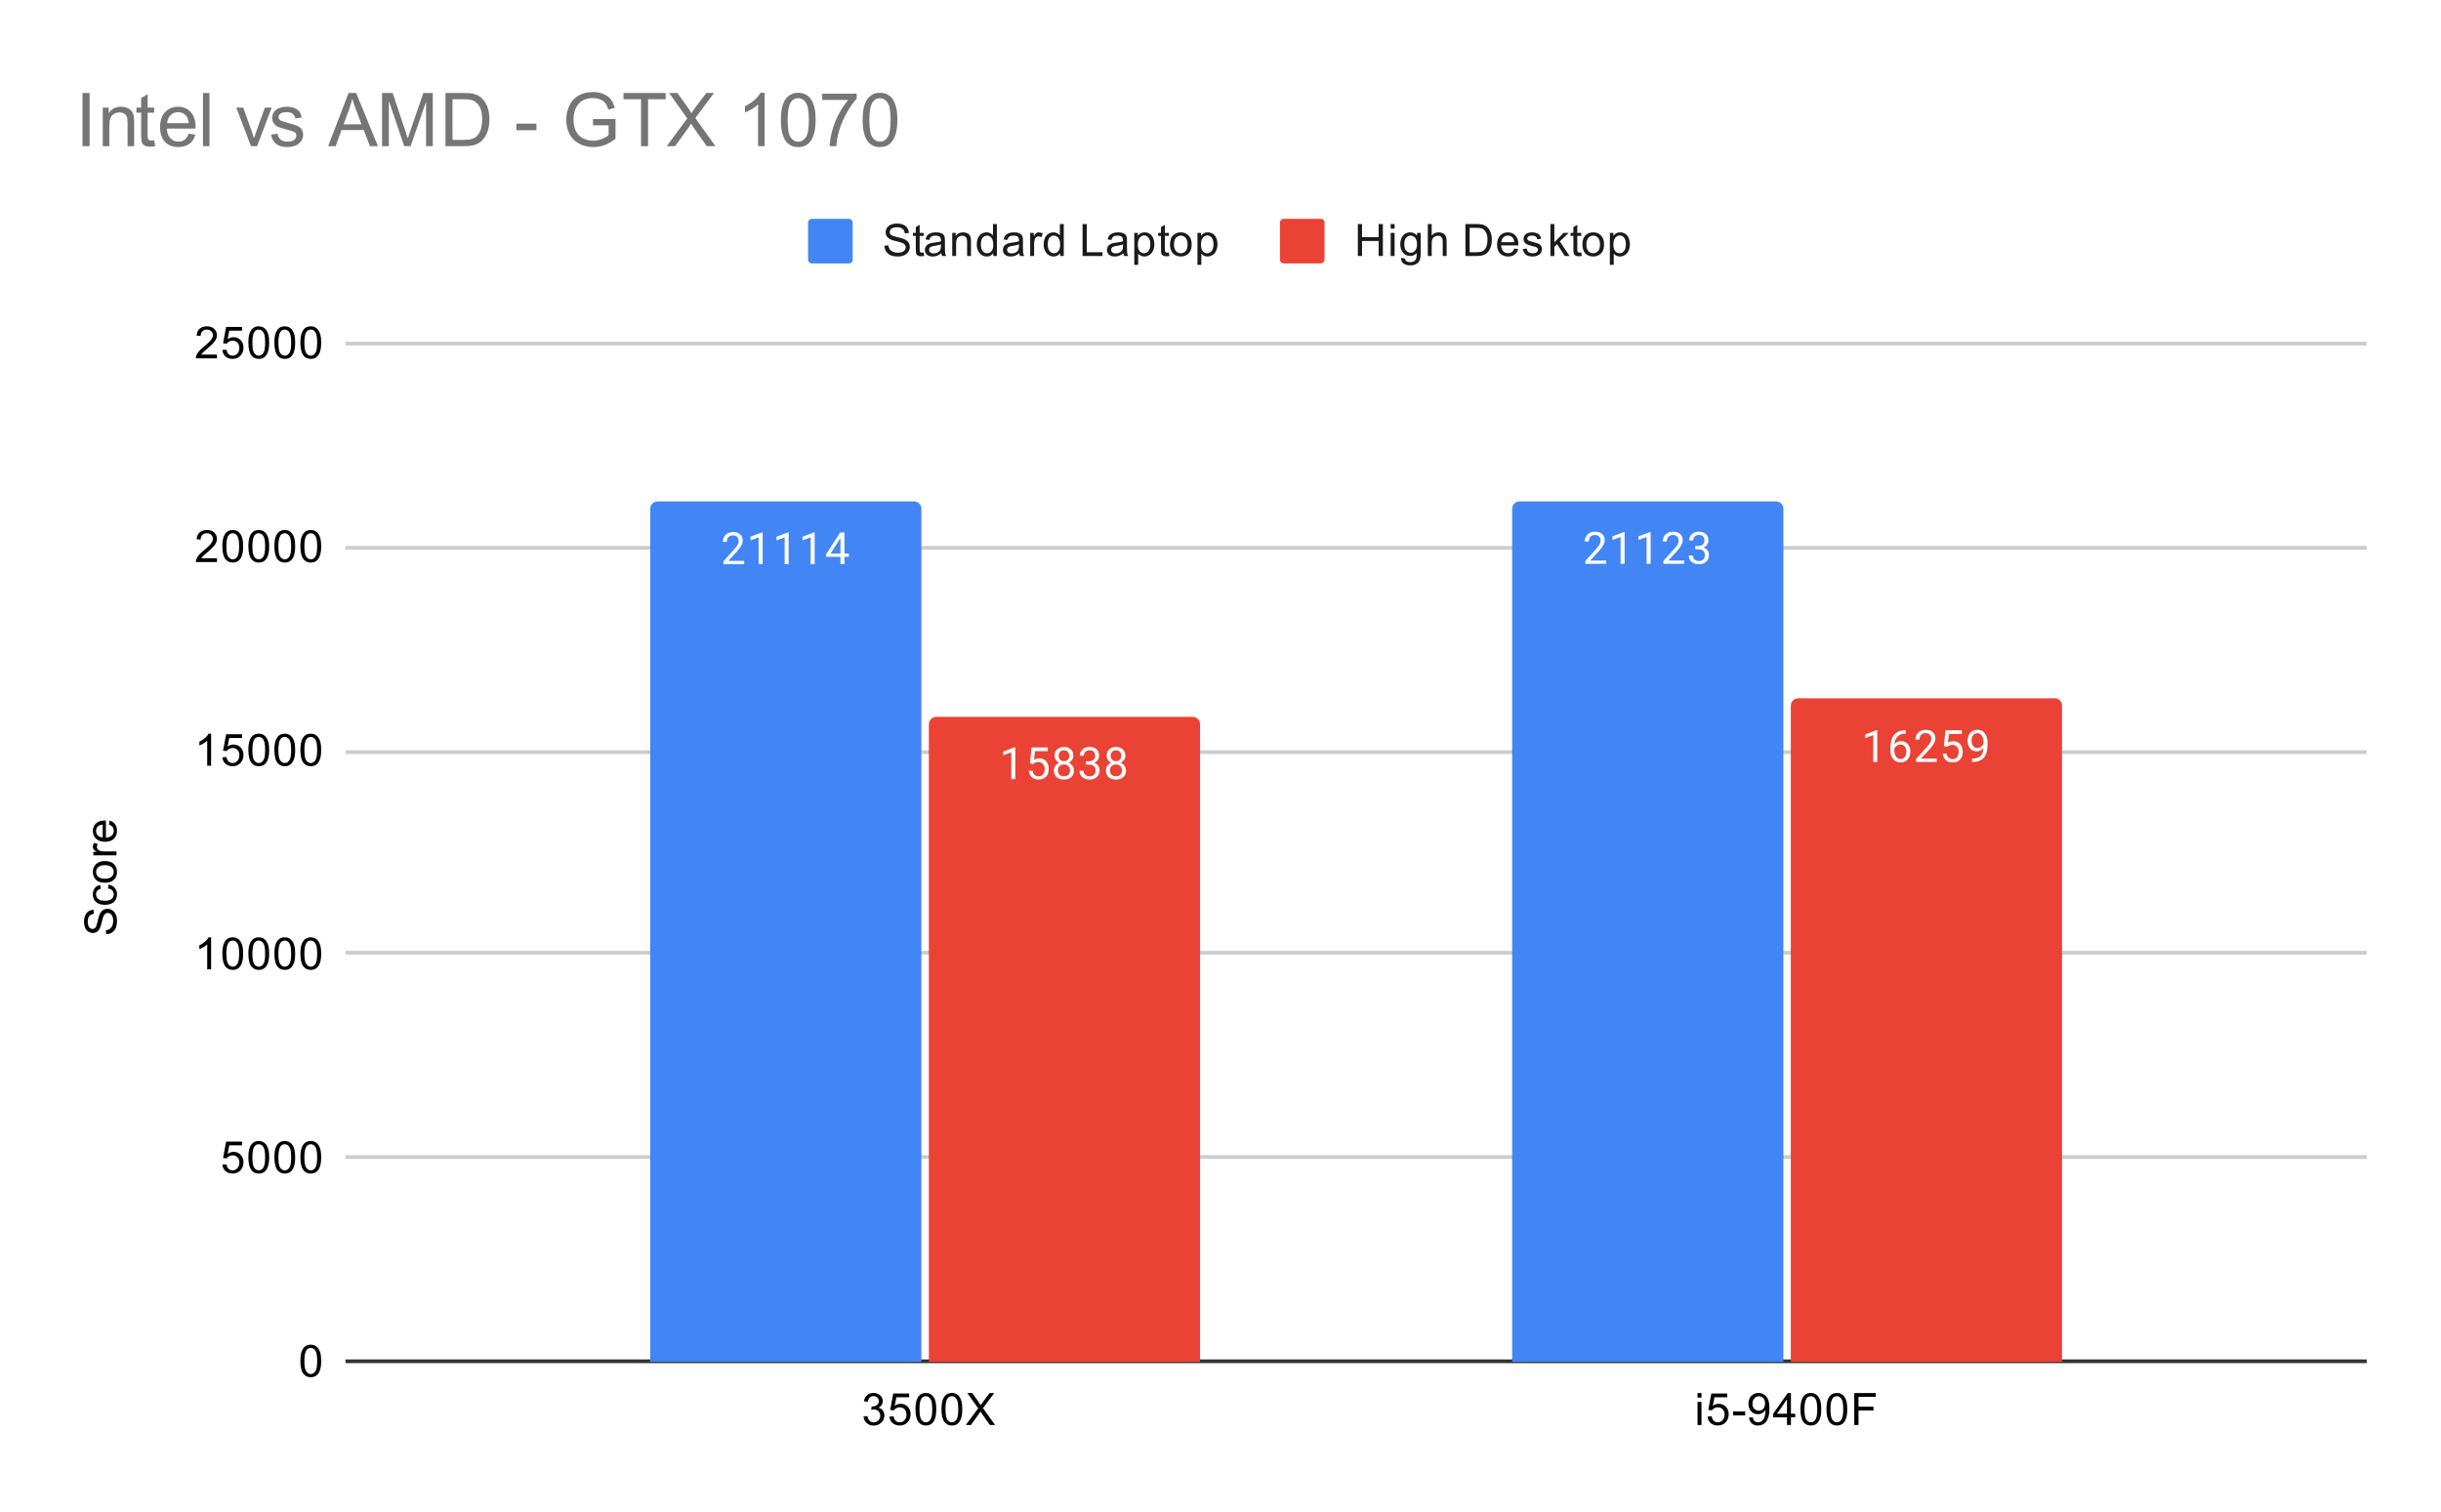 <svg version="1.1" viewBox="0.0 0.0 657.0 407.0" fill="none" stroke="none" stroke-linecap="square" stroke-miterlimit="10" width="657" height="407" xmlns:xlink="http://www.w3.org/1999/xlink" xmlns="http://www.w3.org/2000/svg"><path fill="#ffffff" d="M0 0L657.0 0L657.0 407.0L0 407.0L0 0Z" fill-rule="nonzero"/><path stroke="#333333" stroke-width="1.0" stroke-linecap="butt" d="M93.5 366.5L636.5 366.5" fill-rule="nonzero"/><path stroke="#cccccc" stroke-width="1.0" stroke-linecap="butt" d="M93.5 311.5L636.5 311.5" fill-rule="nonzero"/><path stroke="#cccccc" stroke-width="1.0" stroke-linecap="butt" d="M93.5 256.5L636.5 256.5" fill-rule="nonzero"/><path stroke="#cccccc" stroke-width="1.0" stroke-linecap="butt" d="M93.5 202.5L636.5 202.5" fill-rule="nonzero"/><path stroke="#cccccc" stroke-width="1.0" stroke-linecap="butt" d="M93.5 147.5L636.5 147.5" fill-rule="nonzero"/><path stroke="#cccccc" stroke-width="1.0" stroke-linecap="butt" d="M93.5 92.5L636.5 92.5" fill-rule="nonzero"/><clipPath id="id_0"><path d="M93.35 92.483L636.65 92.483L636.65 366.65L93.35 366.65L93.35 92.483Z" clip-rule="nonzero"/></clipPath><path stroke="#000000" stroke-width="2.0" stroke-linecap="butt" stroke-opacity="0.0" clip-path="url(#id_0)" d="M248.0 367.0L175.0 367.0L175.0 137.0C175.0 135.895 175.895 135.0 177.0 135.0L246.0 135.0C247.105 135.0 248.0 135.895 248.0 137.0Z" fill-rule="nonzero"/><path fill="#4285f4" clip-path="url(#id_0)" d="M248.0 367.0L175.0 367.0L175.0 137.0C175.0 135.895 175.895 135.0 177.0 135.0L246.0 135.0C247.105 135.0 248.0 135.895 248.0 137.0Z" fill-rule="nonzero"/><path stroke="#000000" stroke-width="2.0" stroke-linecap="butt" stroke-opacity="0.0" clip-path="url(#id_0)" d="M480.0 367.0L407.0 367.0L407.0 137.0C407.0 135.895 407.895 135.0 409.0 135.0L478.0 135.0C479.105 135.0 480.0 135.895 480.0 137.0Z" fill-rule="nonzero"/><path fill="#4285f4" clip-path="url(#id_0)" d="M480.0 367.0L407.0 367.0L407.0 137.0C407.0 135.895 407.895 135.0 409.0 135.0L478.0 135.0C479.105 135.0 480.0 135.895 480.0 137.0Z" fill-rule="nonzero"/><path stroke="#000000" stroke-width="2.0" stroke-linecap="butt" stroke-opacity="0.0" clip-path="url(#id_0)" d="M323.0 367.0L250.0 367.0L250.0 195.0C250.0 193.895 250.895 193.0 252.0 193.0L321.0 193.0C322.105 193.0 323.0 193.895 323.0 195.0Z" fill-rule="nonzero"/><path fill="#ea4335" clip-path="url(#id_0)" d="M323.0 367.0L250.0 367.0L250.0 195.0C250.0 193.895 250.895 193.0 252.0 193.0L321.0 193.0C322.105 193.0 323.0 193.895 323.0 195.0Z" fill-rule="nonzero"/><path stroke="#000000" stroke-width="2.0" stroke-linecap="butt" stroke-opacity="0.0" clip-path="url(#id_0)" d="M555.0 367.0L482.0 367.0L482.0 190.0C482.0 188.895 482.895 188.0 484.0 188.0L553.0 188.0C554.105 188.0 555.0 188.895 555.0 190.0Z" fill-rule="nonzero"/><path fill="#ea4335" clip-path="url(#id_0)" d="M555.0 367.0L482.0 367.0L482.0 190.0C482.0 188.895 482.895 188.0 484.0 188.0L553.0 188.0C554.105 188.0 555.0 188.895 555.0 190.0Z" fill-rule="nonzero"/><path stroke="#4285f4" stroke-width="3.0" stroke-linejoin="round" stroke-linecap="round" d="M200.297 151.9L194.703 151.9L194.703 151.119L197.656 147.837Q198.312 147.087 198.562 146.634Q198.812 146.165 198.812 145.665Q198.812 144.994 198.406 144.572Q198.016 144.134 197.328 144.134Q196.531 144.134 196.078 144.603Q195.625 145.056 195.625 145.884L194.547 145.884Q194.547 144.697 195.297 143.978Q196.062 143.244 197.328 143.244Q198.531 143.244 199.219 143.869Q199.906 144.494 199.906 145.54Q199.906 146.79 198.297 148.54L196.016 151.009L200.297 151.009L200.297 151.9ZM205.266 151.9L204.188 151.9L204.188 144.681L202.0 145.478L202.0 144.494L205.109 143.322L205.266 143.322L205.266 151.9ZM212.266 151.9L211.188 151.9L211.188 144.681L209.0 145.478L209.0 144.494L212.109 143.322L212.266 143.322L212.266 151.9ZM219.266 151.9L218.188 151.9L218.188 144.681L216.0 145.478L216.0 144.494L219.109 143.322L219.266 143.322L219.266 151.9ZM227.281 149.04L228.469 149.04L228.469 149.915L227.281 149.915L227.281 151.9L226.203 151.9L226.203 149.915L222.312 149.915L222.312 149.275L226.125 143.369L227.281 143.369L227.281 149.04ZM223.547 149.04L226.203 149.04L226.203 144.853L226.062 145.087L223.547 149.04Z" fill-rule="nonzero"/><path fill="#ffffff" d="M200.297 151.9L194.703 151.9L194.703 151.119L197.656 147.837Q198.312 147.087 198.562 146.634Q198.812 146.165 198.812 145.665Q198.812 144.994 198.406 144.572Q198.016 144.134 197.328 144.134Q196.531 144.134 196.078 144.603Q195.625 145.056 195.625 145.884L194.547 145.884Q194.547 144.697 195.297 143.978Q196.062 143.244 197.328 143.244Q198.531 143.244 199.219 143.869Q199.906 144.494 199.906 145.54Q199.906 146.79 198.297 148.54L196.016 151.009L200.297 151.009L200.297 151.9ZM205.266 151.9L204.188 151.9L204.188 144.681L202.0 145.478L202.0 144.494L205.109 143.322L205.266 143.322L205.266 151.9ZM212.266 151.9L211.188 151.9L211.188 144.681L209.0 145.478L209.0 144.494L212.109 143.322L212.266 143.322L212.266 151.9ZM219.266 151.9L218.188 151.9L218.188 144.681L216.0 145.478L216.0 144.494L219.109 143.322L219.266 143.322L219.266 151.9ZM227.281 149.04L228.469 149.04L228.469 149.915L227.281 149.915L227.281 151.9L226.203 151.9L226.203 149.915L222.312 149.915L222.312 149.275L226.125 143.369L227.281 143.369L227.281 149.04ZM223.547 149.04L226.203 149.04L226.203 144.853L226.062 145.087L223.547 149.04Z" fill-rule="nonzero"/><path stroke="#4285f4" stroke-width="3.0" stroke-linejoin="round" stroke-linecap="round" d="M432.297 151.801L426.703 151.801L426.703 151.02L429.656 147.739Q430.312 146.989 430.562 146.535Q430.812 146.067 430.812 145.567Q430.812 144.895 430.406 144.473Q430.016 144.035 429.328 144.035Q428.531 144.035 428.078 144.504Q427.625 144.957 427.625 145.785L426.547 145.785Q426.547 144.598 427.297 143.879Q428.062 143.145 429.328 143.145Q430.531 143.145 431.219 143.77Q431.906 144.395 431.906 145.442Q431.906 146.692 430.297 148.442L428.016 150.91L432.297 150.91L432.297 151.801ZM437.266 151.801L436.188 151.801L436.188 144.582L434.0 145.379L434.0 144.395L437.109 143.223L437.266 143.223L437.266 151.801ZM444.266 151.801L443.188 151.801L443.188 144.582L441.0 145.379L441.0 144.395L444.109 143.223L444.266 143.223L444.266 151.801ZM453.297 151.801L447.703 151.801L447.703 151.02L450.656 147.739Q451.312 146.989 451.562 146.535Q451.812 146.067 451.812 145.567Q451.812 144.895 451.406 144.473Q451.016 144.035 450.328 144.035Q449.531 144.035 449.078 144.504Q448.625 144.957 448.625 145.785L447.547 145.785Q447.547 144.598 448.297 143.879Q449.062 143.145 450.328 143.145Q451.531 143.145 452.219 143.77Q452.906 144.395 452.906 145.442Q452.906 146.692 451.297 148.442L449.016 150.91L453.297 150.91L453.297 151.801ZM456.281 147.004L457.094 147.004Q457.875 146.989 458.312 146.598Q458.75 146.207 458.75 145.535Q458.75 144.035 457.25 144.035Q456.547 144.035 456.125 144.442Q455.719 144.848 455.719 145.504L454.625 145.504Q454.625 144.489 455.359 143.817Q456.109 143.145 457.25 143.145Q458.453 143.145 459.141 143.785Q459.828 144.426 459.828 145.567Q459.828 146.129 459.469 146.645Q459.109 147.16 458.484 147.426Q459.188 147.645 459.562 148.16Q459.953 148.676 459.953 149.426Q459.953 150.567 459.203 151.254Q458.453 151.926 457.25 151.926Q456.062 151.926 455.297 151.27Q454.547 150.614 454.547 149.551L455.641 149.551Q455.641 150.223 456.078 150.629Q456.516 151.035 457.266 151.035Q458.047 151.035 458.453 150.629Q458.875 150.207 458.875 149.442Q458.875 148.707 458.422 148.317Q457.969 147.91 457.094 147.895L456.281 147.895L456.281 147.004Z" fill-rule="nonzero"/><path fill="#ffffff" d="M432.297 151.801L426.703 151.801L426.703 151.02L429.656 147.739Q430.312 146.989 430.562 146.535Q430.812 146.067 430.812 145.567Q430.812 144.895 430.406 144.473Q430.016 144.035 429.328 144.035Q428.531 144.035 428.078 144.504Q427.625 144.957 427.625 145.785L426.547 145.785Q426.547 144.598 427.297 143.879Q428.062 143.145 429.328 143.145Q430.531 143.145 431.219 143.77Q431.906 144.395 431.906 145.442Q431.906 146.692 430.297 148.442L428.016 150.91L432.297 150.91L432.297 151.801ZM437.266 151.801L436.188 151.801L436.188 144.582L434.0 145.379L434.0 144.395L437.109 143.223L437.266 143.223L437.266 151.801ZM444.266 151.801L443.188 151.801L443.188 144.582L441.0 145.379L441.0 144.395L444.109 143.223L444.266 143.223L444.266 151.801ZM453.297 151.801L447.703 151.801L447.703 151.02L450.656 147.739Q451.312 146.989 451.562 146.535Q451.812 146.067 451.812 145.567Q451.812 144.895 451.406 144.473Q451.016 144.035 450.328 144.035Q449.531 144.035 449.078 144.504Q448.625 144.957 448.625 145.785L447.547 145.785Q447.547 144.598 448.297 143.879Q449.062 143.145 450.328 143.145Q451.531 143.145 452.219 143.77Q452.906 144.395 452.906 145.442Q452.906 146.692 451.297 148.442L449.016 150.91L453.297 150.91L453.297 151.801ZM456.281 147.004L457.094 147.004Q457.875 146.989 458.312 146.598Q458.75 146.207 458.75 145.535Q458.75 144.035 457.25 144.035Q456.547 144.035 456.125 144.442Q455.719 144.848 455.719 145.504L454.625 145.504Q454.625 144.489 455.359 143.817Q456.109 143.145 457.25 143.145Q458.453 143.145 459.141 143.785Q459.828 144.426 459.828 145.567Q459.828 146.129 459.469 146.645Q459.109 147.16 458.484 147.426Q459.188 147.645 459.562 148.16Q459.953 148.676 459.953 149.426Q459.953 150.567 459.203 151.254Q458.453 151.926 457.25 151.926Q456.062 151.926 455.297 151.27Q454.547 150.614 454.547 149.551L455.641 149.551Q455.641 150.223 456.078 150.629Q456.516 151.035 457.266 151.035Q458.047 151.035 458.453 150.629Q458.875 150.207 458.875 149.442Q458.875 148.707 458.422 148.317Q457.969 147.91 457.094 147.895L456.281 147.895L456.281 147.004Z" fill-rule="nonzero"/><path stroke="#ea4335" stroke-width="3.0" stroke-linejoin="round" stroke-linecap="round" d="M273.266 209.76L272.188 209.76L272.188 202.541L270.0 203.338L270.0 202.354L273.109 201.182L273.266 201.182L273.266 209.76ZM277.203 205.479L277.641 201.229L282.016 201.229L282.016 202.229L278.562 202.229L278.297 204.557Q278.938 204.182 279.734 204.182Q280.891 204.182 281.578 204.963Q282.266 205.729 282.266 207.041Q282.266 208.354 281.547 209.119Q280.844 209.885 279.562 209.885Q278.438 209.885 277.719 209.26Q277.0 208.619 276.906 207.51L277.922 207.51Q278.031 208.244 278.453 208.619Q278.875 208.994 279.562 208.994Q280.312 208.994 280.75 208.479Q281.188 207.963 281.188 207.057Q281.188 206.197 280.719 205.682Q280.25 205.166 279.469 205.166Q278.766 205.166 278.359 205.463L278.078 205.697L277.203 205.479ZM288.891 203.447Q288.891 204.088 288.547 204.588Q288.203 205.088 287.641 205.369Q288.297 205.651 288.688 206.213Q289.078 206.76 289.078 207.463Q289.078 208.557 288.328 209.229Q287.594 209.885 286.375 209.885Q285.141 209.885 284.391 209.229Q283.656 208.557 283.656 207.463Q283.656 206.76 284.031 206.213Q284.406 205.651 285.078 205.369Q284.516 205.088 284.188 204.588Q283.859 204.088 283.859 203.447Q283.859 202.369 284.547 201.744Q285.234 201.104 286.375 201.104Q287.5 201.104 288.188 201.744Q288.891 202.369 288.891 203.447ZM288.0 207.432Q288.0 206.713 287.547 206.276Q287.094 205.822 286.359 205.822Q285.625 205.822 285.172 206.276Q284.734 206.713 284.734 207.447Q284.734 208.166 285.172 208.588Q285.609 208.994 286.375 208.994Q287.125 208.994 287.562 208.572Q288.0 208.151 288.0 207.432ZM286.375 201.994Q285.734 201.994 285.328 202.401Q284.938 202.791 284.938 203.479Q284.938 204.119 285.328 204.526Q285.719 204.932 286.359 204.932Q287.016 204.932 287.406 204.526Q287.797 204.119 287.797 203.479Q287.797 202.822 287.391 202.416Q286.984 201.994 286.375 201.994ZM292.281 204.963L293.094 204.963Q293.875 204.947 294.312 204.557Q294.75 204.166 294.75 203.494Q294.75 201.994 293.25 201.994Q292.547 201.994 292.125 202.401Q291.719 202.807 291.719 203.463L290.625 203.463Q290.625 202.447 291.359 201.776Q292.109 201.104 293.25 201.104Q294.453 201.104 295.141 201.744Q295.828 202.385 295.828 203.526Q295.828 204.088 295.469 204.604Q295.109 205.119 294.484 205.385Q295.188 205.604 295.562 206.119Q295.953 206.635 295.953 207.385Q295.953 208.526 295.203 209.213Q294.453 209.885 293.25 209.885Q292.062 209.885 291.297 209.229Q290.547 208.572 290.547 207.51L291.641 207.51Q291.641 208.182 292.078 208.588Q292.516 208.994 293.266 208.994Q294.047 208.994 294.453 208.588Q294.875 208.166 294.875 207.401Q294.875 206.666 294.422 206.276Q293.969 205.869 293.094 205.854L292.281 205.854L292.281 204.963ZM302.891 203.447Q302.891 204.088 302.547 204.588Q302.203 205.088 301.641 205.369Q302.297 205.651 302.688 206.213Q303.078 206.76 303.078 207.463Q303.078 208.557 302.328 209.229Q301.594 209.885 300.375 209.885Q299.141 209.885 298.391 209.229Q297.656 208.557 297.656 207.463Q297.656 206.76 298.031 206.213Q298.406 205.651 299.078 205.369Q298.516 205.088 298.188 204.588Q297.859 204.088 297.859 203.447Q297.859 202.369 298.547 201.744Q299.234 201.104 300.375 201.104Q301.5 201.104 302.188 201.744Q302.891 202.369 302.891 203.447ZM302.0 207.432Q302.0 206.713 301.547 206.276Q301.094 205.822 300.359 205.822Q299.625 205.822 299.172 206.276Q298.734 206.713 298.734 207.447Q298.734 208.166 299.172 208.588Q299.609 208.994 300.375 208.994Q301.125 208.994 301.562 208.572Q302.0 208.151 302.0 207.432ZM300.375 201.994Q299.734 201.994 299.328 202.401Q298.938 202.791 298.938 203.479Q298.938 204.119 299.328 204.526Q299.719 204.932 300.359 204.932Q301.016 204.932 301.406 204.526Q301.797 204.119 301.797 203.479Q301.797 202.822 301.391 202.416Q300.984 201.994 300.375 201.994Z" fill-rule="nonzero"/><path fill="#ffffff" d="M273.266 209.76L272.188 209.76L272.188 202.541L270.0 203.338L270.0 202.354L273.109 201.182L273.266 201.182L273.266 209.76ZM277.203 205.479L277.641 201.229L282.016 201.229L282.016 202.229L278.562 202.229L278.297 204.557Q278.938 204.182 279.734 204.182Q280.891 204.182 281.578 204.963Q282.266 205.729 282.266 207.041Q282.266 208.354 281.547 209.119Q280.844 209.885 279.562 209.885Q278.438 209.885 277.719 209.26Q277.0 208.619 276.906 207.51L277.922 207.51Q278.031 208.244 278.453 208.619Q278.875 208.994 279.562 208.994Q280.312 208.994 280.75 208.479Q281.188 207.963 281.188 207.057Q281.188 206.197 280.719 205.682Q280.25 205.166 279.469 205.166Q278.766 205.166 278.359 205.463L278.078 205.697L277.203 205.479ZM288.891 203.447Q288.891 204.088 288.547 204.588Q288.203 205.088 287.641 205.369Q288.297 205.651 288.688 206.213Q289.078 206.76 289.078 207.463Q289.078 208.557 288.328 209.229Q287.594 209.885 286.375 209.885Q285.141 209.885 284.391 209.229Q283.656 208.557 283.656 207.463Q283.656 206.76 284.031 206.213Q284.406 205.651 285.078 205.369Q284.516 205.088 284.188 204.588Q283.859 204.088 283.859 203.447Q283.859 202.369 284.547 201.744Q285.234 201.104 286.375 201.104Q287.5 201.104 288.188 201.744Q288.891 202.369 288.891 203.447ZM288.0 207.432Q288.0 206.713 287.547 206.276Q287.094 205.822 286.359 205.822Q285.625 205.822 285.172 206.276Q284.734 206.713 284.734 207.447Q284.734 208.166 285.172 208.588Q285.609 208.994 286.375 208.994Q287.125 208.994 287.562 208.572Q288.0 208.151 288.0 207.432ZM286.375 201.994Q285.734 201.994 285.328 202.401Q284.938 202.791 284.938 203.479Q284.938 204.119 285.328 204.526Q285.719 204.932 286.359 204.932Q287.016 204.932 287.406 204.526Q287.797 204.119 287.797 203.479Q287.797 202.822 287.391 202.416Q286.984 201.994 286.375 201.994ZM292.281 204.963L293.094 204.963Q293.875 204.947 294.312 204.557Q294.75 204.166 294.75 203.494Q294.75 201.994 293.25 201.994Q292.547 201.994 292.125 202.401Q291.719 202.807 291.719 203.463L290.625 203.463Q290.625 202.447 291.359 201.776Q292.109 201.104 293.25 201.104Q294.453 201.104 295.141 201.744Q295.828 202.385 295.828 203.526Q295.828 204.088 295.469 204.604Q295.109 205.119 294.484 205.385Q295.188 205.604 295.562 206.119Q295.953 206.635 295.953 207.385Q295.953 208.526 295.203 209.213Q294.453 209.885 293.25 209.885Q292.062 209.885 291.297 209.229Q290.547 208.572 290.547 207.51L291.641 207.51Q291.641 208.182 292.078 208.588Q292.516 208.994 293.266 208.994Q294.047 208.994 294.453 208.588Q294.875 208.166 294.875 207.401Q294.875 206.666 294.422 206.276Q293.969 205.869 293.094 205.854L292.281 205.854L292.281 204.963ZM302.891 203.447Q302.891 204.088 302.547 204.588Q302.203 205.088 301.641 205.369Q302.297 205.651 302.688 206.213Q303.078 206.76 303.078 207.463Q303.078 208.557 302.328 209.229Q301.594 209.885 300.375 209.885Q299.141 209.885 298.391 209.229Q297.656 208.557 297.656 207.463Q297.656 206.76 298.031 206.213Q298.406 205.651 299.078 205.369Q298.516 205.088 298.188 204.588Q297.859 204.088 297.859 203.447Q297.859 202.369 298.547 201.744Q299.234 201.104 300.375 201.104Q301.5 201.104 302.188 201.744Q302.891 202.369 302.891 203.447ZM302.0 207.432Q302.0 206.713 301.547 206.276Q301.094 205.822 300.359 205.822Q299.625 205.822 299.172 206.276Q298.734 206.713 298.734 207.447Q298.734 208.166 299.172 208.588Q299.609 208.994 300.375 208.994Q301.125 208.994 301.562 208.572Q302.0 208.151 302.0 207.432ZM300.375 201.994Q299.734 201.994 299.328 202.401Q298.938 202.791 298.938 203.479Q298.938 204.119 299.328 204.526Q299.719 204.932 300.359 204.932Q301.016 204.932 301.406 204.526Q301.797 204.119 301.797 203.479Q301.797 202.822 301.391 202.416Q300.984 201.994 300.375 201.994Z" fill-rule="nonzero"/><path stroke="#ea4335" stroke-width="3.0" stroke-linejoin="round" stroke-linecap="round" d="M505.266 205.143L504.188 205.143L504.188 197.924L502.0 198.721L502.0 197.737L505.109 196.565L505.266 196.565L505.266 205.143ZM512.969 196.612L512.969 197.518L512.766 197.518Q511.5 197.549 510.75 198.284Q510.0 199.002 509.875 200.315Q510.562 199.549 511.719 199.549Q512.828 199.549 513.5 200.33Q514.172 201.112 514.172 202.362Q514.172 203.674 513.453 204.471Q512.734 205.268 511.516 205.268Q510.297 205.268 509.531 204.33Q508.781 203.377 508.781 201.893L508.781 201.487Q508.781 199.127 509.781 197.877Q510.781 196.627 512.766 196.612L512.969 196.612ZM511.547 200.455Q510.984 200.455 510.516 200.784Q510.047 201.112 509.859 201.627L509.859 202.018Q509.859 203.08 510.328 203.721Q510.812 204.362 511.516 204.362Q512.25 204.362 512.672 203.83Q513.094 203.284 513.094 202.409Q513.094 201.534 512.672 201.002Q512.25 200.455 511.547 200.455ZM521.297 205.143L515.703 205.143L515.703 204.362L518.656 201.08Q519.312 200.33 519.562 199.877Q519.812 199.409 519.812 198.909Q519.812 198.237 519.406 197.815Q519.016 197.377 518.328 197.377Q517.531 197.377 517.078 197.846Q516.625 198.299 516.625 199.127L515.547 199.127Q515.547 197.94 516.297 197.221Q517.062 196.487 518.328 196.487Q519.531 196.487 520.219 197.112Q520.906 197.737 520.906 198.784Q520.906 200.034 519.297 201.784L517.016 204.252L521.297 204.252L521.297 205.143ZM523.203 200.862L523.641 196.612L528.016 196.612L528.016 197.612L524.562 197.612L524.297 199.94Q524.938 199.565 525.734 199.565Q526.891 199.565 527.578 200.346Q528.266 201.112 528.266 202.424Q528.266 203.737 527.547 204.502Q526.844 205.268 525.562 205.268Q524.438 205.268 523.719 204.643Q523.0 204.002 522.906 202.893L523.922 202.893Q524.031 203.627 524.453 204.002Q524.875 204.377 525.562 204.377Q526.312 204.377 526.75 203.862Q527.188 203.346 527.188 202.44Q527.188 201.58 526.719 201.065Q526.25 200.549 525.469 200.549Q524.766 200.549 524.359 200.846L524.078 201.08L523.203 200.862ZM533.859 201.393Q533.531 201.799 533.047 202.049Q532.578 202.284 532.016 202.284Q531.281 202.284 530.734 201.924Q530.188 201.565 529.891 200.909Q529.594 200.237 529.594 199.44Q529.594 198.596 529.906 197.909Q530.234 197.221 530.828 196.862Q531.438 196.487 532.234 196.487Q533.5 196.487 534.219 197.44Q534.953 198.393 534.953 200.018L534.953 200.33Q534.953 202.83 533.969 203.971Q532.984 205.112 531.0 205.143L530.781 205.143L530.781 204.237L531.016 204.237Q532.359 204.205 533.078 203.534Q533.797 202.862 533.859 201.393ZM532.188 201.393Q532.734 201.393 533.188 201.065Q533.656 200.721 533.875 200.237L533.875 199.799Q533.875 198.737 533.406 198.065Q532.938 197.393 532.234 197.393Q531.516 197.393 531.078 197.94Q530.656 198.487 530.656 199.393Q530.656 200.268 531.062 200.83Q531.484 201.393 532.188 201.393Z" fill-rule="nonzero"/><path fill="#ffffff" d="M505.266 205.143L504.188 205.143L504.188 197.924L502.0 198.721L502.0 197.737L505.109 196.565L505.266 196.565L505.266 205.143ZM512.969 196.612L512.969 197.518L512.766 197.518Q511.5 197.549 510.75 198.284Q510.0 199.002 509.875 200.315Q510.562 199.549 511.719 199.549Q512.828 199.549 513.5 200.33Q514.172 201.112 514.172 202.362Q514.172 203.674 513.453 204.471Q512.734 205.268 511.516 205.268Q510.297 205.268 509.531 204.33Q508.781 203.377 508.781 201.893L508.781 201.487Q508.781 199.127 509.781 197.877Q510.781 196.627 512.766 196.612L512.969 196.612ZM511.547 200.455Q510.984 200.455 510.516 200.784Q510.047 201.112 509.859 201.627L509.859 202.018Q509.859 203.08 510.328 203.721Q510.812 204.362 511.516 204.362Q512.25 204.362 512.672 203.83Q513.094 203.284 513.094 202.409Q513.094 201.534 512.672 201.002Q512.25 200.455 511.547 200.455ZM521.297 205.143L515.703 205.143L515.703 204.362L518.656 201.08Q519.312 200.33 519.562 199.877Q519.812 199.409 519.812 198.909Q519.812 198.237 519.406 197.815Q519.016 197.377 518.328 197.377Q517.531 197.377 517.078 197.846Q516.625 198.299 516.625 199.127L515.547 199.127Q515.547 197.94 516.297 197.221Q517.062 196.487 518.328 196.487Q519.531 196.487 520.219 197.112Q520.906 197.737 520.906 198.784Q520.906 200.034 519.297 201.784L517.016 204.252L521.297 204.252L521.297 205.143ZM523.203 200.862L523.641 196.612L528.016 196.612L528.016 197.612L524.562 197.612L524.297 199.94Q524.938 199.565 525.734 199.565Q526.891 199.565 527.578 200.346Q528.266 201.112 528.266 202.424Q528.266 203.737 527.547 204.502Q526.844 205.268 525.562 205.268Q524.438 205.268 523.719 204.643Q523.0 204.002 522.906 202.893L523.922 202.893Q524.031 203.627 524.453 204.002Q524.875 204.377 525.562 204.377Q526.312 204.377 526.75 203.862Q527.188 203.346 527.188 202.44Q527.188 201.58 526.719 201.065Q526.25 200.549 525.469 200.549Q524.766 200.549 524.359 200.846L524.078 201.08L523.203 200.862ZM533.859 201.393Q533.531 201.799 533.047 202.049Q532.578 202.284 532.016 202.284Q531.281 202.284 530.734 201.924Q530.188 201.565 529.891 200.909Q529.594 200.237 529.594 199.44Q529.594 198.596 529.906 197.909Q530.234 197.221 530.828 196.862Q531.438 196.487 532.234 196.487Q533.5 196.487 534.219 197.44Q534.953 198.393 534.953 200.018L534.953 200.33Q534.953 202.83 533.969 203.971Q532.984 205.112 531.0 205.143L530.781 205.143L530.781 204.237L531.016 204.237Q532.359 204.205 533.078 203.534Q533.797 202.862 533.859 201.393ZM532.188 201.393Q532.734 201.393 533.188 201.065Q533.656 200.721 533.875 200.237L533.875 199.799Q533.875 198.737 533.406 198.065Q532.938 197.393 532.234 197.393Q531.516 197.393 531.078 197.94Q530.656 198.487 530.656 199.393Q530.656 200.268 531.062 200.83Q531.484 201.393 532.188 201.393Z" fill-rule="nonzero"/><path fill="#000000" d="M28.584 251.52L28.491 250.457Q29.147 250.379 29.553 250.098Q29.959 249.817 30.225 249.239Q30.475 248.645 30.475 247.91Q30.475 247.27 30.287 246.77Q30.084 246.27 29.756 246.035Q29.412 245.785 29.022 245.785Q28.616 245.785 28.319 246.02Q28.006 246.254 27.803 246.785Q27.662 247.145 27.381 248.332Q27.1 249.504 26.85 249.973Q26.522 250.598 26.053 250.895Q25.569 251.192 24.975 251.192Q24.334 251.192 23.772 250.832Q23.194 250.457 22.912 249.754Q22.616 249.035 22.616 248.176Q22.616 247.223 22.928 246.489Q23.225 245.754 23.834 245.364Q24.428 244.973 25.178 244.942L25.256 246.035Q24.444 246.129 24.037 246.645Q23.616 247.145 23.616 248.129Q23.616 249.16 23.991 249.629Q24.366 250.098 24.897 250.098Q25.366 250.098 25.662 249.77Q25.959 249.442 26.272 248.067Q26.584 246.676 26.819 246.16Q27.178 245.41 27.709 245.051Q28.225 244.692 28.928 244.692Q29.616 244.692 30.225 245.082Q30.819 245.473 31.162 246.207Q31.491 246.942 31.491 247.864Q31.491 249.035 31.162 249.832Q30.819 250.614 30.131 251.067Q29.444 251.504 28.584 251.52ZM29.069 239.207L29.209 238.176Q30.272 238.348 30.881 239.051Q31.491 239.754 31.491 240.77Q31.491 242.051 30.662 242.832Q29.819 243.598 28.256 243.598Q27.256 243.598 26.506 243.27Q25.741 242.926 25.366 242.254Q24.991 241.567 24.991 240.754Q24.991 239.754 25.506 239.114Q26.006 238.457 26.959 238.27L27.116 239.301Q26.491 239.442 26.178 239.817Q25.85 240.192 25.85 240.723Q25.85 241.52 26.428 242.02Q26.991 242.52 28.225 242.52Q29.491 242.52 30.053 242.035Q30.616 241.551 30.616 240.785Q30.616 240.16 30.241 239.754Q29.866 239.332 29.069 239.207ZM28.241 237.66Q26.506 237.66 25.678 236.707Q24.991 235.91 24.991 234.754Q24.991 233.473 25.834 232.66Q26.662 231.832 28.147 231.832Q29.35 231.832 30.037 232.192Q30.725 232.551 31.116 233.254Q31.491 233.942 31.491 234.754Q31.491 236.051 30.662 236.864Q29.819 237.66 28.241 237.66ZM28.241 236.582Q29.428 236.582 30.022 236.067Q30.616 235.535 30.616 234.754Q30.616 233.957 30.022 233.442Q29.428 232.926 28.209 232.926Q27.053 232.926 26.459 233.457Q25.866 233.973 25.866 234.754Q25.866 235.535 26.459 236.067Q27.037 236.582 28.241 236.582ZM31.35 230.285L25.131 230.285L25.131 229.332L26.069 229.332Q25.412 228.973 25.209 228.676Q24.991 228.364 24.991 227.989Q24.991 227.457 25.319 226.91L26.303 227.27Q26.069 227.66 26.069 228.035Q26.069 228.395 26.287 228.676Q26.491 228.942 26.866 229.051Q27.428 229.239 28.084 229.239L31.35 229.239L31.35 230.285ZM29.35 222.02L29.475 220.926Q30.428 221.176 30.959 221.879Q31.491 222.582 31.491 223.66Q31.491 225.02 30.647 225.832Q29.803 226.629 28.287 226.629Q26.725 226.629 25.866 225.817Q24.991 225.004 24.991 223.723Q24.991 222.473 25.834 221.692Q26.678 220.895 28.225 220.895Q28.319 220.895 28.506 220.895L28.506 225.535Q29.537 225.473 30.084 224.957Q30.616 224.442 30.616 223.66Q30.616 223.082 30.319 222.676Q30.006 222.254 29.35 222.02ZM27.647 225.473L27.647 222.004Q26.85 222.067 26.459 222.395Q25.85 222.91 25.85 223.707Q25.85 224.442 26.334 224.942Q26.819 225.426 27.647 225.473Z" fill-rule="nonzero"/><path fill="#000000" d="M80.85 366.416Q80.85 364.884 81.162 363.962Q81.475 363.025 82.084 362.525Q82.709 362.025 83.647 362.025Q84.334 362.025 84.85 362.306Q85.381 362.587 85.725 363.119Q86.069 363.634 86.256 364.384Q86.444 365.134 86.444 366.416Q86.444 367.931 86.131 368.853Q85.834 369.775 85.209 370.291Q84.6 370.791 83.647 370.791Q82.412 370.791 81.694 369.9Q80.85 368.837 80.85 366.416ZM81.928 366.416Q81.928 368.525 82.428 369.228Q82.928 369.931 83.647 369.931Q84.381 369.931 84.866 369.228Q85.366 368.525 85.366 366.416Q85.366 364.291 84.866 363.603Q84.381 362.9 83.631 362.9Q82.912 362.9 82.475 363.509Q81.928 364.291 81.928 366.416Z" fill-rule="nonzero"/><path fill="#000000" d="M59.85 313.567L60.959 313.473Q61.084 314.285 61.522 314.692Q61.975 315.098 62.616 315.098Q63.366 315.098 63.897 314.52Q64.428 313.942 64.428 313.004Q64.428 312.098 63.913 311.582Q63.413 311.051 62.584 311.051Q62.084 311.051 61.663 311.285Q61.256 311.52 61.022 311.879L60.038 311.754L60.866 307.348L65.147 307.348L65.147 308.348L61.709 308.348L61.256 310.66Q62.022 310.114 62.866 310.114Q63.991 310.114 64.756 310.895Q65.537 311.676 65.537 312.91Q65.537 314.067 64.866 314.926Q64.037 315.957 62.616 315.957Q61.444 315.957 60.694 315.301Q59.959 314.645 59.85 313.567ZM66.85 311.582Q66.85 310.051 67.162 309.129Q67.475 308.192 68.084 307.692Q68.709 307.192 69.647 307.192Q70.334 307.192 70.85 307.473Q71.381 307.754 71.725 308.285Q72.069 308.801 72.256 309.551Q72.444 310.301 72.444 311.582Q72.444 313.098 72.131 314.02Q71.834 314.942 71.209 315.457Q70.6 315.957 69.647 315.957Q68.412 315.957 67.694 315.067Q66.85 314.004 66.85 311.582ZM67.928 311.582Q67.928 313.692 68.428 314.395Q68.928 315.098 69.647 315.098Q70.381 315.098 70.866 314.395Q71.366 313.692 71.366 311.582Q71.366 309.457 70.866 308.77Q70.381 308.067 69.631 308.067Q68.912 308.067 68.475 308.676Q67.928 309.457 67.928 311.582ZM73.85 311.582Q73.85 310.051 74.162 309.129Q74.475 308.192 75.084 307.692Q75.709 307.192 76.647 307.192Q77.334 307.192 77.85 307.473Q78.381 307.754 78.725 308.285Q79.069 308.801 79.256 309.551Q79.444 310.301 79.444 311.582Q79.444 313.098 79.131 314.02Q78.834 314.942 78.209 315.457Q77.6 315.957 76.647 315.957Q75.412 315.957 74.694 315.067Q73.85 314.004 73.85 311.582ZM74.928 311.582Q74.928 313.692 75.428 314.395Q75.928 315.098 76.647 315.098Q77.381 315.098 77.866 314.395Q78.366 313.692 78.366 311.582Q78.366 309.457 77.866 308.77Q77.381 308.067 76.631 308.067Q75.912 308.067 75.475 308.676Q74.928 309.457 74.928 311.582ZM80.85 311.582Q80.85 310.051 81.162 309.129Q81.475 308.192 82.084 307.692Q82.709 307.192 83.647 307.192Q84.334 307.192 84.85 307.473Q85.381 307.754 85.725 308.285Q86.069 308.801 86.256 309.551Q86.444 310.301 86.444 311.582Q86.444 313.098 86.131 314.02Q85.834 314.942 85.209 315.457Q84.6 315.957 83.647 315.957Q82.412 315.957 81.694 315.067Q80.85 314.004 80.85 311.582ZM81.928 311.582Q81.928 313.692 82.428 314.395Q82.928 315.098 83.647 315.098Q84.381 315.098 84.866 314.395Q85.366 313.692 85.366 311.582Q85.366 309.457 84.866 308.77Q84.381 308.067 83.631 308.067Q82.912 308.067 82.475 308.676Q81.928 309.457 81.928 311.582Z" fill-rule="nonzero"/><path fill="#000000" d="M56.819 260.983L55.772 260.983L55.772 254.265Q55.381 254.624 54.756 254.999Q54.147 255.358 53.663 255.53L53.663 254.515Q54.538 254.093 55.194 253.515Q55.866 252.921 56.147 252.358L56.819 252.358L56.819 260.983ZM59.85 256.749Q59.85 255.218 60.163 254.296Q60.475 253.358 61.084 252.858Q61.709 252.358 62.647 252.358Q63.334 252.358 63.85 252.64Q64.381 252.921 64.725 253.452Q65.069 253.968 65.256 254.718Q65.444 255.468 65.444 256.749Q65.444 258.265 65.131 259.186Q64.834 260.108 64.209 260.624Q63.6 261.124 62.647 261.124Q61.413 261.124 60.694 260.233Q59.85 259.171 59.85 256.749ZM60.928 256.749Q60.928 258.858 61.428 259.561Q61.928 260.265 62.647 260.265Q63.381 260.265 63.866 259.561Q64.366 258.858 64.366 256.749Q64.366 254.624 63.866 253.936Q63.381 253.233 62.631 253.233Q61.913 253.233 61.475 253.843Q60.928 254.624 60.928 256.749ZM66.85 256.749Q66.85 255.218 67.162 254.296Q67.475 253.358 68.084 252.858Q68.709 252.358 69.647 252.358Q70.334 252.358 70.85 252.64Q71.381 252.921 71.725 253.452Q72.069 253.968 72.256 254.718Q72.444 255.468 72.444 256.749Q72.444 258.265 72.131 259.186Q71.834 260.108 71.209 260.624Q70.6 261.124 69.647 261.124Q68.412 261.124 67.694 260.233Q66.85 259.171 66.85 256.749ZM67.928 256.749Q67.928 258.858 68.428 259.561Q68.928 260.265 69.647 260.265Q70.381 260.265 70.866 259.561Q71.366 258.858 71.366 256.749Q71.366 254.624 70.866 253.936Q70.381 253.233 69.631 253.233Q68.912 253.233 68.475 253.843Q67.928 254.624 67.928 256.749ZM73.85 256.749Q73.85 255.218 74.162 254.296Q74.475 253.358 75.084 252.858Q75.709 252.358 76.647 252.358Q77.334 252.358 77.85 252.64Q78.381 252.921 78.725 253.452Q79.069 253.968 79.256 254.718Q79.444 255.468 79.444 256.749Q79.444 258.265 79.131 259.186Q78.834 260.108 78.209 260.624Q77.6 261.124 76.647 261.124Q75.412 261.124 74.694 260.233Q73.85 259.171 73.85 256.749ZM74.928 256.749Q74.928 258.858 75.428 259.561Q75.928 260.265 76.647 260.265Q77.381 260.265 77.866 259.561Q78.366 258.858 78.366 256.749Q78.366 254.624 77.866 253.936Q77.381 253.233 76.631 253.233Q75.912 253.233 75.475 253.843Q74.928 254.624 74.928 256.749ZM80.85 256.749Q80.85 255.218 81.162 254.296Q81.475 253.358 82.084 252.858Q82.709 252.358 83.647 252.358Q84.334 252.358 84.85 252.64Q85.381 252.921 85.725 253.452Q86.069 253.968 86.256 254.718Q86.444 255.468 86.444 256.749Q86.444 258.265 86.131 259.186Q85.834 260.108 85.209 260.624Q84.6 261.124 83.647 261.124Q82.412 261.124 81.694 260.233Q80.85 259.171 80.85 256.749ZM81.928 256.749Q81.928 258.858 82.428 259.561Q82.928 260.265 83.647 260.265Q84.381 260.265 84.866 259.561Q85.366 258.858 85.366 256.749Q85.366 254.624 84.866 253.936Q84.381 253.233 83.631 253.233Q82.912 253.233 82.475 253.843Q81.928 254.624 81.928 256.749Z" fill-rule="nonzero"/><path fill="#000000" d="M56.819 206.15L55.772 206.15L55.772 199.431Q55.381 199.791 54.756 200.166Q54.147 200.525 53.663 200.697L53.663 199.681Q54.538 199.259 55.194 198.681Q55.866 198.088 56.147 197.525L56.819 197.525L56.819 206.15ZM59.85 203.9L60.959 203.806Q61.084 204.619 61.522 205.025Q61.975 205.431 62.616 205.431Q63.366 205.431 63.897 204.853Q64.428 204.275 64.428 203.338Q64.428 202.431 63.913 201.916Q63.413 201.384 62.584 201.384Q62.084 201.384 61.663 201.619Q61.256 201.853 61.022 202.213L60.038 202.088L60.866 197.681L65.147 197.681L65.147 198.681L61.709 198.681L61.256 200.994Q62.022 200.447 62.866 200.447Q63.991 200.447 64.756 201.228Q65.537 202.009 65.537 203.244Q65.537 204.4 64.866 205.259Q64.037 206.291 62.616 206.291Q61.444 206.291 60.694 205.634Q59.959 204.978 59.85 203.9ZM66.85 201.916Q66.85 200.384 67.162 199.463Q67.475 198.525 68.084 198.025Q68.709 197.525 69.647 197.525Q70.334 197.525 70.85 197.806Q71.381 198.088 71.725 198.619Q72.069 199.134 72.256 199.884Q72.444 200.634 72.444 201.916Q72.444 203.431 72.131 204.353Q71.834 205.275 71.209 205.791Q70.6 206.291 69.647 206.291Q68.412 206.291 67.694 205.4Q66.85 204.338 66.85 201.916ZM67.928 201.916Q67.928 204.025 68.428 204.728Q68.928 205.431 69.647 205.431Q70.381 205.431 70.866 204.728Q71.366 204.025 71.366 201.916Q71.366 199.791 70.866 199.103Q70.381 198.4 69.631 198.4Q68.912 198.4 68.475 199.009Q67.928 199.791 67.928 201.916ZM73.85 201.916Q73.85 200.384 74.162 199.463Q74.475 198.525 75.084 198.025Q75.709 197.525 76.647 197.525Q77.334 197.525 77.85 197.806Q78.381 198.088 78.725 198.619Q79.069 199.134 79.256 199.884Q79.444 200.634 79.444 201.916Q79.444 203.431 79.131 204.353Q78.834 205.275 78.209 205.791Q77.6 206.291 76.647 206.291Q75.412 206.291 74.694 205.4Q73.85 204.338 73.85 201.916ZM74.928 201.916Q74.928 204.025 75.428 204.728Q75.928 205.431 76.647 205.431Q77.381 205.431 77.866 204.728Q78.366 204.025 78.366 201.916Q78.366 199.791 77.866 199.103Q77.381 198.4 76.631 198.4Q75.912 198.4 75.475 199.009Q74.928 199.791 74.928 201.916ZM80.85 201.916Q80.85 200.384 81.162 199.463Q81.475 198.525 82.084 198.025Q82.709 197.525 83.647 197.525Q84.334 197.525 84.85 197.806Q85.381 198.088 85.725 198.619Q86.069 199.134 86.256 199.884Q86.444 200.634 86.444 201.916Q86.444 203.431 86.131 204.353Q85.834 205.275 85.209 205.791Q84.6 206.291 83.647 206.291Q82.412 206.291 81.694 205.4Q80.85 204.338 80.85 201.916ZM81.928 201.916Q81.928 204.025 82.428 204.728Q82.928 205.431 83.647 205.431Q84.381 205.431 84.866 204.728Q85.366 204.025 85.366 201.916Q85.366 199.791 84.866 199.103Q84.381 198.4 83.631 198.4Q82.912 198.4 82.475 199.009Q81.928 199.791 81.928 201.916Z" fill-rule="nonzero"/><path fill="#000000" d="M58.397 150.301L58.397 151.317L52.709 151.317Q52.709 150.942 52.834 150.582Q53.053 150.004 53.522 149.442Q54.006 148.879 54.913 148.145Q56.319 146.989 56.803 146.317Q57.303 145.645 57.303 145.051Q57.303 144.426 56.85 144.004Q56.397 143.567 55.678 143.567Q54.913 143.567 54.459 144.02Q54.006 144.473 53.991 145.285L52.913 145.176Q53.022 143.957 53.741 143.332Q54.475 142.692 55.709 142.692Q56.944 142.692 57.663 143.379Q58.381 144.067 58.381 145.082Q58.381 145.598 58.163 146.098Q57.959 146.582 57.459 147.145Q56.975 147.692 55.85 148.645Q54.897 149.442 54.616 149.739Q54.35 150.02 54.178 150.301L58.397 150.301ZM59.85 147.082Q59.85 145.551 60.163 144.629Q60.475 143.692 61.084 143.192Q61.709 142.692 62.647 142.692Q63.334 142.692 63.85 142.973Q64.381 143.254 64.725 143.785Q65.069 144.301 65.256 145.051Q65.444 145.801 65.444 147.082Q65.444 148.598 65.131 149.52Q64.834 150.442 64.209 150.957Q63.6 151.457 62.647 151.457Q61.413 151.457 60.694 150.567Q59.85 149.504 59.85 147.082ZM60.928 147.082Q60.928 149.192 61.428 149.895Q61.928 150.598 62.647 150.598Q63.381 150.598 63.866 149.895Q64.366 149.192 64.366 147.082Q64.366 144.957 63.866 144.27Q63.381 143.567 62.631 143.567Q61.913 143.567 61.475 144.176Q60.928 144.957 60.928 147.082ZM66.85 147.082Q66.85 145.551 67.162 144.629Q67.475 143.692 68.084 143.192Q68.709 142.692 69.647 142.692Q70.334 142.692 70.85 142.973Q71.381 143.254 71.725 143.785Q72.069 144.301 72.256 145.051Q72.444 145.801 72.444 147.082Q72.444 148.598 72.131 149.52Q71.834 150.442 71.209 150.957Q70.6 151.457 69.647 151.457Q68.412 151.457 67.694 150.567Q66.85 149.504 66.85 147.082ZM67.928 147.082Q67.928 149.192 68.428 149.895Q68.928 150.598 69.647 150.598Q70.381 150.598 70.866 149.895Q71.366 149.192 71.366 147.082Q71.366 144.957 70.866 144.27Q70.381 143.567 69.631 143.567Q68.912 143.567 68.475 144.176Q67.928 144.957 67.928 147.082ZM73.85 147.082Q73.85 145.551 74.162 144.629Q74.475 143.692 75.084 143.192Q75.709 142.692 76.647 142.692Q77.334 142.692 77.85 142.973Q78.381 143.254 78.725 143.785Q79.069 144.301 79.256 145.051Q79.444 145.801 79.444 147.082Q79.444 148.598 79.131 149.52Q78.834 150.442 78.209 150.957Q77.6 151.457 76.647 151.457Q75.412 151.457 74.694 150.567Q73.85 149.504 73.85 147.082ZM74.928 147.082Q74.928 149.192 75.428 149.895Q75.928 150.598 76.647 150.598Q77.381 150.598 77.866 149.895Q78.366 149.192 78.366 147.082Q78.366 144.957 77.866 144.27Q77.381 143.567 76.631 143.567Q75.912 143.567 75.475 144.176Q74.928 144.957 74.928 147.082ZM80.85 147.082Q80.85 145.551 81.162 144.629Q81.475 143.692 82.084 143.192Q82.709 142.692 83.647 142.692Q84.334 142.692 84.85 142.973Q85.381 143.254 85.725 143.785Q86.069 144.301 86.256 145.051Q86.444 145.801 86.444 147.082Q86.444 148.598 86.131 149.52Q85.834 150.442 85.209 150.957Q84.6 151.457 83.647 151.457Q82.412 151.457 81.694 150.567Q80.85 149.504 80.85 147.082ZM81.928 147.082Q81.928 149.192 82.428 149.895Q82.928 150.598 83.647 150.598Q84.381 150.598 84.866 149.895Q85.366 149.192 85.366 147.082Q85.366 144.957 84.866 144.27Q84.381 143.567 83.631 143.567Q82.912 143.567 82.475 144.176Q81.928 144.957 81.928 147.082Z" fill-rule="nonzero"/><path fill="#000000" d="M58.397 95.468L58.397 96.483L52.709 96.483Q52.709 96.108 52.834 95.749Q53.053 95.171 53.522 94.608Q54.006 94.046 54.913 93.311Q56.319 92.155 56.803 91.483Q57.303 90.811 57.303 90.218Q57.303 89.593 56.85 89.171Q56.397 88.733 55.678 88.733Q54.913 88.733 54.459 89.186Q54.006 89.64 53.991 90.452L52.913 90.343Q53.022 89.124 53.741 88.499Q54.475 87.858 55.709 87.858Q56.944 87.858 57.663 88.546Q58.381 89.233 58.381 90.249Q58.381 90.765 58.163 91.265Q57.959 91.749 57.459 92.311Q56.975 92.858 55.85 93.811Q54.897 94.608 54.616 94.905Q54.35 95.186 54.178 95.468L58.397 95.468ZM59.85 94.233L60.959 94.14Q61.084 94.952 61.522 95.358Q61.975 95.765 62.616 95.765Q63.366 95.765 63.897 95.186Q64.428 94.608 64.428 93.671Q64.428 92.765 63.913 92.249Q63.413 91.718 62.584 91.718Q62.084 91.718 61.663 91.952Q61.256 92.186 61.022 92.546L60.038 92.421L60.866 88.015L65.147 88.015L65.147 89.015L61.709 89.015L61.256 91.327Q62.022 90.78 62.866 90.78Q63.991 90.78 64.756 91.561Q65.537 92.343 65.537 93.577Q65.537 94.733 64.866 95.593Q64.037 96.624 62.616 96.624Q61.444 96.624 60.694 95.968Q59.959 95.311 59.85 94.233ZM66.85 92.249Q66.85 90.718 67.162 89.796Q67.475 88.858 68.084 88.358Q68.709 87.858 69.647 87.858Q70.334 87.858 70.85 88.14Q71.381 88.421 71.725 88.952Q72.069 89.468 72.256 90.218Q72.444 90.968 72.444 92.249Q72.444 93.765 72.131 94.686Q71.834 95.608 71.209 96.124Q70.6 96.624 69.647 96.624Q68.412 96.624 67.694 95.733Q66.85 94.671 66.85 92.249ZM67.928 92.249Q67.928 94.358 68.428 95.061Q68.928 95.765 69.647 95.765Q70.381 95.765 70.866 95.061Q71.366 94.358 71.366 92.249Q71.366 90.124 70.866 89.436Q70.381 88.733 69.631 88.733Q68.912 88.733 68.475 89.343Q67.928 90.124 67.928 92.249ZM73.85 92.249Q73.85 90.718 74.162 89.796Q74.475 88.858 75.084 88.358Q75.709 87.858 76.647 87.858Q77.334 87.858 77.85 88.14Q78.381 88.421 78.725 88.952Q79.069 89.468 79.256 90.218Q79.444 90.968 79.444 92.249Q79.444 93.765 79.131 94.686Q78.834 95.608 78.209 96.124Q77.6 96.624 76.647 96.624Q75.412 96.624 74.694 95.733Q73.85 94.671 73.85 92.249ZM74.928 92.249Q74.928 94.358 75.428 95.061Q75.928 95.765 76.647 95.765Q77.381 95.765 77.866 95.061Q78.366 94.358 78.366 92.249Q78.366 90.124 77.866 89.436Q77.381 88.733 76.631 88.733Q75.912 88.733 75.475 89.343Q74.928 90.124 74.928 92.249ZM80.85 92.249Q80.85 90.718 81.162 89.796Q81.475 88.858 82.084 88.358Q82.709 87.858 83.647 87.858Q84.334 87.858 84.85 88.14Q85.381 88.421 85.725 88.952Q86.069 89.468 86.256 90.218Q86.444 90.968 86.444 92.249Q86.444 93.765 86.131 94.686Q85.834 95.608 85.209 96.124Q84.6 96.624 83.647 96.624Q82.412 96.624 81.694 95.733Q80.85 94.671 80.85 92.249ZM81.928 92.249Q81.928 94.358 82.428 95.061Q82.928 95.765 83.647 95.765Q84.381 95.765 84.866 95.061Q85.366 94.358 85.366 92.249Q85.366 90.124 84.866 89.436Q84.381 88.733 83.631 88.733Q82.912 88.733 82.475 89.343Q81.928 90.124 81.928 92.249Z" fill-rule="nonzero"/><path fill="#000000" d="M232.404 381.384L233.467 381.244Q233.639 382.134 234.076 382.541Q234.514 382.931 235.139 382.931Q235.889 382.931 236.404 382.416Q236.92 381.9 236.92 381.134Q236.92 380.416 236.435 379.947Q235.967 379.462 235.232 379.462Q234.935 379.462 234.482 379.587L234.607 378.65Q234.717 378.666 234.779 378.666Q235.451 378.666 235.982 378.322Q236.529 377.962 236.529 377.228Q236.529 376.65 236.139 376.275Q235.748 375.884 235.123 375.884Q234.514 375.884 234.092 376.275Q233.685 376.666 233.576 377.431L232.514 377.244Q232.701 376.197 233.389 375.619Q234.076 375.025 235.092 375.025Q235.795 375.025 236.389 375.337Q236.982 375.634 237.295 376.15Q237.607 376.666 237.607 377.259Q237.607 377.806 237.31 378.275Q237.014 378.728 236.435 378.994Q237.185 379.166 237.607 379.728Q238.029 380.275 238.029 381.119Q238.029 382.244 237.201 383.025Q236.389 383.806 235.139 383.806Q234.014 383.806 233.264 383.134Q232.514 382.447 232.404 381.384ZM239.404 381.4L240.514 381.306Q240.639 382.119 241.076 382.525Q241.529 382.931 242.17 382.931Q242.92 382.931 243.451 382.353Q243.982 381.775 243.982 380.837Q243.982 379.931 243.467 379.416Q242.967 378.884 242.139 378.884Q241.639 378.884 241.217 379.119Q240.81 379.353 240.576 379.712L239.592 379.587L240.42 375.181L244.701 375.181L244.701 376.181L241.264 376.181L240.81 378.494Q241.576 377.947 242.42 377.947Q243.545 377.947 244.31 378.728Q245.092 379.509 245.092 380.744Q245.092 381.9 244.42 382.759Q243.592 383.791 242.17 383.791Q240.998 383.791 240.248 383.134Q239.514 382.478 239.404 381.4ZM246.404 379.416Q246.404 377.884 246.717 376.962Q247.029 376.025 247.639 375.525Q248.264 375.025 249.201 375.025Q249.889 375.025 250.404 375.306Q250.935 375.587 251.279 376.119Q251.623 376.634 251.81 377.384Q251.998 378.134 251.998 379.416Q251.998 380.931 251.685 381.853Q251.389 382.775 250.764 383.291Q250.154 383.791 249.201 383.791Q247.967 383.791 247.248 382.9Q246.404 381.837 246.404 379.416ZM247.482 379.416Q247.482 381.525 247.982 382.228Q248.482 382.931 249.201 382.931Q249.935 382.931 250.42 382.228Q250.92 381.525 250.92 379.416Q250.92 377.291 250.42 376.603Q249.935 375.9 249.185 375.9Q248.467 375.9 248.029 376.509Q247.482 377.291 247.482 379.416ZM253.404 379.416Q253.404 377.884 253.717 376.962Q254.029 376.025 254.639 375.525Q255.264 375.025 256.201 375.025Q256.889 375.025 257.404 375.306Q257.935 375.587 258.279 376.119Q258.623 376.634 258.81 377.384Q258.998 378.134 258.998 379.416Q258.998 380.931 258.685 381.853Q258.389 382.775 257.764 383.291Q257.154 383.791 256.201 383.791Q254.967 383.791 254.248 382.9Q253.404 381.837 253.404 379.416ZM254.482 379.416Q254.482 381.525 254.982 382.228Q255.482 382.931 256.201 382.931Q256.935 382.931 257.42 382.228Q257.92 381.525 257.92 379.416Q257.92 377.291 257.42 376.603Q256.935 375.9 256.185 375.9Q255.467 375.9 255.029 376.509Q254.482 377.291 254.482 379.416ZM259.951 383.65L263.279 379.166L260.357 375.056L261.701 375.056L263.264 377.259Q263.748 377.947 263.951 378.322Q264.248 377.853 264.639 377.337L266.357 375.056L267.592 375.056L264.576 379.103L267.826 383.65L266.42 383.65L264.264 380.587Q264.076 380.322 263.889 380.009Q263.607 380.478 263.482 380.65L261.326 383.65L259.951 383.65Z" fill-rule="nonzero"/><path fill="#000000" d="M456.893 376.275L456.893 375.056L457.955 375.056L457.955 376.275L456.893 376.275ZM456.893 383.65L456.893 377.431L457.955 377.431L457.955 383.65L456.893 383.65ZM459.596 381.4L460.705 381.306Q460.83 382.119 461.268 382.525Q461.721 382.931 462.361 382.931Q463.111 382.931 463.643 382.353Q464.174 381.775 464.174 380.837Q464.174 379.931 463.658 379.416Q463.158 378.884 462.33 378.884Q461.83 378.884 461.408 379.119Q461.002 379.353 460.768 379.712L459.783 379.587L460.611 375.181L464.893 375.181L464.893 376.181L461.455 376.181L461.002 378.494Q461.768 377.947 462.611 377.947Q463.736 377.947 464.502 378.728Q465.283 379.509 465.283 380.744Q465.283 381.9 464.611 382.759Q463.783 383.791 462.361 383.791Q461.189 383.791 460.439 383.134Q459.705 382.478 459.596 381.4ZM466.471 381.072L466.471 380.009L469.721 380.009L469.721 381.072L466.471 381.072ZM470.752 381.666L471.768 381.572Q471.893 382.291 472.252 382.619Q472.627 382.931 473.189 382.931Q473.674 382.931 474.033 382.712Q474.408 382.478 474.643 382.119Q474.877 381.744 475.033 381.119Q475.189 380.478 475.189 379.822Q475.189 379.744 475.189 379.603Q474.877 380.103 474.33 380.431Q473.783 380.744 473.143 380.744Q472.064 380.744 471.33 379.978Q470.596 379.197 470.596 377.931Q470.596 376.619 471.361 375.822Q472.143 375.025 473.299 375.025Q474.127 375.025 474.814 375.478Q475.518 375.931 475.877 376.775Q476.236 377.603 476.236 379.181Q476.236 380.822 475.877 381.806Q475.533 382.775 474.814 383.291Q474.111 383.791 473.174 383.791Q472.158 383.791 471.518 383.244Q470.877 382.681 470.752 381.666ZM475.064 377.869Q475.064 376.962 474.58 376.431Q474.111 375.9 473.424 375.9Q472.721 375.9 472.189 376.478Q471.674 377.041 471.674 377.962Q471.674 378.775 472.174 379.291Q472.674 379.806 473.393 379.806Q474.127 379.806 474.596 379.291Q475.064 378.775 475.064 377.869ZM480.971 383.65L480.971 381.587L477.252 381.587L477.252 380.619L481.174 375.056L482.033 375.056L482.033 380.619L483.189 380.619L483.189 381.587L482.033 381.587L482.033 383.65L480.971 383.65ZM480.971 380.619L480.971 376.759L478.283 380.619L480.971 380.619ZM484.596 379.416Q484.596 377.884 484.908 376.962Q485.221 376.025 485.83 375.525Q486.455 375.025 487.393 375.025Q488.08 375.025 488.596 375.306Q489.127 375.587 489.471 376.119Q489.814 376.634 490.002 377.384Q490.189 378.134 490.189 379.416Q490.189 380.931 489.877 381.853Q489.58 382.775 488.955 383.291Q488.346 383.791 487.393 383.791Q486.158 383.791 485.439 382.9Q484.596 381.837 484.596 379.416ZM485.674 379.416Q485.674 381.525 486.174 382.228Q486.674 382.931 487.393 382.931Q488.127 382.931 488.611 382.228Q489.111 381.525 489.111 379.416Q489.111 377.291 488.611 376.603Q488.127 375.9 487.377 375.9Q486.658 375.9 486.221 376.509Q485.674 377.291 485.674 379.416ZM491.596 379.416Q491.596 377.884 491.908 376.962Q492.221 376.025 492.83 375.525Q493.455 375.025 494.393 375.025Q495.08 375.025 495.596 375.306Q496.127 375.587 496.471 376.119Q496.814 376.634 497.002 377.384Q497.189 378.134 497.189 379.416Q497.189 380.931 496.877 381.853Q496.58 382.775 495.955 383.291Q495.346 383.791 494.393 383.791Q493.158 383.791 492.439 382.9Q491.596 381.837 491.596 379.416ZM492.674 379.416Q492.674 381.525 493.174 382.228Q493.674 382.931 494.393 382.931Q495.127 382.931 495.611 382.228Q496.111 381.525 496.111 379.416Q496.111 377.291 495.611 376.603Q495.127 375.9 494.377 375.9Q493.658 375.9 493.221 376.509Q492.674 377.291 492.674 379.416ZM499.08 383.65L499.08 375.056L504.877 375.056L504.877 376.072L500.221 376.072L500.221 378.728L504.252 378.728L504.252 379.744L500.221 379.744L500.221 383.65L499.08 383.65Z" fill-rule="nonzero"/><path fill="#4285f4" d="M217.5 59.917C217.5 59.364 217.948 58.917 218.5 58.917L228.5 58.917C229.052 58.917 229.5 59.364 229.5 59.917L229.5 69.917C229.5 70.469 229.052 70.917 228.5 70.917L218.5 70.917C217.948 70.917 217.5 70.469 217.5 69.917Z" fill-rule="nonzero"/><path fill="#1a1a1a" d="M238.047 66.151L239.109 66.057Q239.188 66.714 239.469 67.12Q239.75 67.526 240.328 67.792Q240.922 68.042 241.656 68.042Q242.297 68.042 242.797 67.854Q243.297 67.651 243.531 67.323Q243.781 66.979 243.781 66.589Q243.781 66.182 243.547 65.885Q243.312 65.573 242.781 65.37Q242.422 65.229 241.234 64.948Q240.062 64.667 239.594 64.417Q238.969 64.089 238.672 63.62Q238.375 63.135 238.375 62.542Q238.375 61.901 238.734 61.339Q239.109 60.76 239.812 60.479Q240.531 60.182 241.391 60.182Q242.344 60.182 243.078 60.495Q243.812 60.792 244.203 61.401Q244.594 61.995 244.625 62.745L243.531 62.823Q243.438 62.01 242.922 61.604Q242.422 61.182 241.438 61.182Q240.406 61.182 239.938 61.557Q239.469 61.932 239.469 62.464Q239.469 62.932 239.797 63.229Q240.125 63.526 241.5 63.839Q242.891 64.151 243.406 64.385Q244.156 64.745 244.516 65.276Q244.875 65.792 244.875 66.495Q244.875 67.182 244.484 67.792Q244.094 68.385 243.359 68.729Q242.625 69.057 241.703 69.057Q240.531 69.057 239.734 68.729Q238.953 68.385 238.5 67.698Q238.062 67.01 238.047 66.151ZM248.594 67.979L248.75 68.901Q248.297 68.995 247.953 68.995Q247.375 68.995 247.062 68.823Q246.75 68.635 246.609 68.339Q246.484 68.042 246.484 67.089L246.484 63.51L245.719 63.51L245.719 62.698L246.484 62.698L246.484 61.151L247.531 60.526L247.531 62.698L248.594 62.698L248.594 63.51L247.531 63.51L247.531 67.151Q247.531 67.604 247.578 67.729Q247.641 67.854 247.766 67.932Q247.891 68.01 248.125 68.01Q248.312 68.01 248.594 67.979ZM253.359 68.151Q252.766 68.651 252.219 68.854Q251.688 69.057 251.062 69.057Q250.031 69.057 249.484 68.557Q248.938 68.057 248.938 67.276Q248.938 66.823 249.141 66.448Q249.344 66.057 249.688 65.839Q250.031 65.604 250.453 65.495Q250.75 65.401 251.391 65.323Q252.656 65.182 253.266 64.964Q253.266 64.745 253.266 64.698Q253.266 64.042 252.969 63.776Q252.562 63.432 251.766 63.432Q251.031 63.432 250.672 63.698Q250.312 63.948 250.141 64.604L249.109 64.464Q249.25 63.807 249.578 63.401Q249.906 62.995 250.516 62.776Q251.125 62.557 251.922 62.557Q252.719 62.557 253.219 62.745Q253.719 62.932 253.953 63.214Q254.188 63.495 254.281 63.932Q254.328 64.198 254.328 64.901L254.328 66.307Q254.328 67.776 254.391 68.167Q254.469 68.557 254.672 68.917L253.562 68.917Q253.406 68.589 253.359 68.151ZM253.266 65.792Q252.688 66.026 251.547 66.198Q250.891 66.292 250.625 66.417Q250.359 66.526 250.203 66.745Q250.062 66.964 250.062 67.245Q250.062 67.667 250.375 67.948Q250.703 68.229 251.312 68.229Q251.922 68.229 252.391 67.964Q252.875 67.698 253.094 67.229Q253.266 66.87 253.266 66.182L253.266 65.792ZM256.297 68.917L256.297 62.698L257.234 62.698L257.234 63.573Q257.922 62.557 259.219 62.557Q259.781 62.557 260.25 62.76Q260.734 62.964 260.969 63.292Q261.203 63.62 261.297 64.057Q261.344 64.354 261.344 65.089L261.344 68.917L260.297 68.917L260.297 65.135Q260.297 64.479 260.172 64.167Q260.047 63.854 259.734 63.667Q259.422 63.464 259.0 63.464Q258.328 63.464 257.828 63.901Q257.344 64.323 257.344 65.51L257.344 68.917L256.297 68.917ZM267.328 68.917L267.328 68.135Q266.734 69.057 265.594 69.057Q264.844 69.057 264.219 68.651Q263.594 68.229 263.25 67.495Q262.906 66.76 262.906 65.807Q262.906 64.885 263.219 64.12Q263.531 63.354 264.156 62.964Q264.781 62.557 265.547 62.557Q266.109 62.557 266.547 62.792Q266.984 63.026 267.266 63.401L267.266 60.323L268.312 60.323L268.312 68.917L267.328 68.917ZM264.0 65.807Q264.0 67.01 264.5 67.604Q265.0 68.182 265.688 68.182Q266.375 68.182 266.859 67.62Q267.344 67.057 267.344 65.901Q267.344 64.62 266.844 64.026Q266.359 63.432 265.641 63.432Q264.938 63.432 264.469 64.01Q264.0 64.573 264.0 65.807ZM274.359 68.151Q273.766 68.651 273.219 68.854Q272.688 69.057 272.062 69.057Q271.031 69.057 270.484 68.557Q269.938 68.057 269.938 67.276Q269.938 66.823 270.141 66.448Q270.344 66.057 270.688 65.839Q271.031 65.604 271.453 65.495Q271.75 65.401 272.391 65.323Q273.656 65.182 274.266 64.964Q274.266 64.745 274.266 64.698Q274.266 64.042 273.969 63.776Q273.562 63.432 272.766 63.432Q272.031 63.432 271.672 63.698Q271.312 63.948 271.141 64.604L270.109 64.464Q270.25 63.807 270.578 63.401Q270.906 62.995 271.516 62.776Q272.125 62.557 272.922 62.557Q273.719 62.557 274.219 62.745Q274.719 62.932 274.953 63.214Q275.188 63.495 275.281 63.932Q275.328 64.198 275.328 64.901L275.328 66.307Q275.328 67.776 275.391 68.167Q275.469 68.557 275.672 68.917L274.562 68.917Q274.406 68.589 274.359 68.151ZM274.266 65.792Q273.688 66.026 272.547 66.198Q271.891 66.292 271.625 66.417Q271.359 66.526 271.203 66.745Q271.062 66.964 271.062 67.245Q271.062 67.667 271.375 67.948Q271.703 68.229 272.312 68.229Q272.922 68.229 273.391 67.964Q273.875 67.698 274.094 67.229Q274.266 66.87 274.266 66.182L274.266 65.792ZM277.281 68.917L277.281 62.698L278.234 62.698L278.234 63.635Q278.594 62.979 278.891 62.776Q279.203 62.557 279.578 62.557Q280.109 62.557 280.656 62.885L280.297 63.87Q279.906 63.635 279.531 63.635Q279.172 63.635 278.891 63.854Q278.625 64.057 278.516 64.432Q278.328 64.995 278.328 65.651L278.328 68.917L277.281 68.917ZM285.328 68.917L285.328 68.135Q284.734 69.057 283.594 69.057Q282.844 69.057 282.219 68.651Q281.594 68.229 281.25 67.495Q280.906 66.76 280.906 65.807Q280.906 64.885 281.219 64.12Q281.531 63.354 282.156 62.964Q282.781 62.557 283.547 62.557Q284.109 62.557 284.547 62.792Q284.984 63.026 285.266 63.401L285.266 60.323L286.312 60.323L286.312 68.917L285.328 68.917ZM282.0 65.807Q282.0 67.01 282.5 67.604Q283.0 68.182 283.688 68.182Q284.375 68.182 284.859 67.62Q285.344 67.057 285.344 65.901Q285.344 64.62 284.844 64.026Q284.359 63.432 283.641 63.432Q282.938 63.432 282.469 64.01Q282.0 64.573 282.0 65.807ZM291.375 68.917L291.375 60.323L292.516 60.323L292.516 67.901L296.75 67.901L296.75 68.917L291.375 68.917ZM302.359 68.151Q301.766 68.651 301.219 68.854Q300.688 69.057 300.062 69.057Q299.031 69.057 298.484 68.557Q297.938 68.057 297.938 67.276Q297.938 66.823 298.141 66.448Q298.344 66.057 298.688 65.839Q299.031 65.604 299.453 65.495Q299.75 65.401 300.391 65.323Q301.656 65.182 302.266 64.964Q302.266 64.745 302.266 64.698Q302.266 64.042 301.969 63.776Q301.562 63.432 300.766 63.432Q300.031 63.432 299.672 63.698Q299.312 63.948 299.141 64.604L298.109 64.464Q298.25 63.807 298.578 63.401Q298.906 62.995 299.516 62.776Q300.125 62.557 300.922 62.557Q301.719 62.557 302.219 62.745Q302.719 62.932 302.953 63.214Q303.188 63.495 303.281 63.932Q303.328 64.198 303.328 64.901L303.328 66.307Q303.328 67.776 303.391 68.167Q303.469 68.557 303.672 68.917L302.562 68.917Q302.406 68.589 302.359 68.151ZM302.266 65.792Q301.688 66.026 300.547 66.198Q299.891 66.292 299.625 66.417Q299.359 66.526 299.203 66.745Q299.062 66.964 299.062 67.245Q299.062 67.667 299.375 67.948Q299.703 68.229 300.312 68.229Q300.922 68.229 301.391 67.964Q301.875 67.698 302.094 67.229Q302.266 66.87 302.266 66.182L302.266 65.792ZM305.297 71.307L305.297 62.698L306.25 62.698L306.25 63.495Q306.594 63.026 307.016 62.792Q307.453 62.557 308.062 62.557Q308.859 62.557 309.469 62.964Q310.078 63.37 310.375 64.12Q310.688 64.87 310.688 65.76Q310.688 66.714 310.344 67.479Q310.016 68.245 309.359 68.651Q308.703 69.057 307.984 69.057Q307.453 69.057 307.031 68.839Q306.609 68.604 306.344 68.276L306.344 71.307L305.297 71.307ZM306.25 65.839Q306.25 67.042 306.734 67.62Q307.219 68.182 307.906 68.182Q308.609 68.182 309.109 67.589Q309.609 66.995 309.609 65.745Q309.609 64.557 309.125 63.979Q308.641 63.385 307.953 63.385Q307.281 63.385 306.766 64.01Q306.25 64.635 306.25 65.839ZM314.594 67.979L314.75 68.901Q314.297 68.995 313.953 68.995Q313.375 68.995 313.062 68.823Q312.75 68.635 312.609 68.339Q312.484 68.042 312.484 67.089L312.484 63.51L311.719 63.51L311.719 62.698L312.484 62.698L312.484 61.151L313.531 60.526L313.531 62.698L314.594 62.698L314.594 63.51L313.531 63.51L313.531 67.151Q313.531 67.604 313.578 67.729Q313.641 67.854 313.766 67.932Q313.891 68.01 314.125 68.01Q314.312 68.01 314.594 67.979ZM314.906 65.807Q314.906 64.073 315.859 63.245Q316.656 62.557 317.812 62.557Q319.094 62.557 319.906 63.401Q320.734 64.229 320.734 65.714Q320.734 66.917 320.375 67.604Q320.016 68.292 319.312 68.682Q318.625 69.057 317.812 69.057Q316.516 69.057 315.703 68.229Q314.906 67.385 314.906 65.807ZM315.984 65.807Q315.984 66.995 316.5 67.589Q317.031 68.182 317.812 68.182Q318.609 68.182 319.125 67.589Q319.641 66.995 319.641 65.776Q319.641 64.62 319.109 64.026Q318.594 63.432 317.812 63.432Q317.031 63.432 316.5 64.026Q315.984 64.604 315.984 65.807ZM322.297 71.307L322.297 62.698L323.25 62.698L323.25 63.495Q323.594 63.026 324.016 62.792Q324.453 62.557 325.062 62.557Q325.859 62.557 326.469 62.964Q327.078 63.37 327.375 64.12Q327.688 64.87 327.688 65.76Q327.688 66.714 327.344 67.479Q327.016 68.245 326.359 68.651Q325.703 69.057 324.984 69.057Q324.453 69.057 324.031 68.839Q323.609 68.604 323.344 68.276L323.344 71.307L322.297 71.307ZM323.25 65.839Q323.25 67.042 323.734 67.62Q324.219 68.182 324.906 68.182Q325.609 68.182 326.109 67.589Q326.609 66.995 326.609 65.745Q326.609 64.557 326.125 63.979Q325.641 63.385 324.953 63.385Q324.281 63.385 323.766 64.01Q323.25 64.635 323.25 65.839Z" fill-rule="nonzero"/><path fill="#ea4335" d="M344.5 59.917C344.5 59.364 344.948 58.917 345.5 58.917L355.5 58.917C356.052 58.917 356.5 59.364 356.5 59.917L356.5 69.917C356.5 70.469 356.052 70.917 355.5 70.917L345.5 70.917C344.948 70.917 344.5 70.469 344.5 69.917Z" fill-rule="nonzero"/><path fill="#1a1a1a" d="M365.469 68.917L365.469 60.323L366.594 60.323L366.594 63.854L371.062 63.854L371.062 60.323L372.203 60.323L372.203 68.917L371.062 68.917L371.062 64.87L366.594 64.87L366.594 68.917L365.469 68.917ZM374.297 61.542L374.297 60.323L375.359 60.323L375.359 61.542L374.297 61.542ZM374.297 68.917L374.297 62.698L375.359 62.698L375.359 68.917L374.297 68.917ZM377.094 69.432L378.125 69.589Q378.188 70.057 378.484 70.276Q378.875 70.573 379.547 70.573Q380.281 70.573 380.672 70.276Q381.078 69.979 381.219 69.464Q381.312 69.135 381.297 68.104Q380.609 68.917 379.578 68.917Q378.297 68.917 377.594 67.995Q376.891 67.057 376.891 65.776Q376.891 64.885 377.203 64.135Q377.531 63.37 378.141 62.964Q378.75 62.557 379.578 62.557Q380.688 62.557 381.406 63.448L381.406 62.698L382.375 62.698L382.375 68.073Q382.375 69.526 382.078 70.135Q381.781 70.745 381.141 71.089Q380.5 71.448 379.562 71.448Q378.453 71.448 377.766 70.948Q377.078 70.448 377.094 69.432ZM377.969 65.698Q377.969 66.917 378.453 67.479Q378.938 68.042 379.672 68.042Q380.406 68.042 380.891 67.479Q381.391 66.917 381.391 65.729Q381.391 64.589 380.875 64.01Q380.375 63.432 379.656 63.432Q378.953 63.432 378.453 64.01Q377.969 64.573 377.969 65.698ZM384.297 68.917L384.297 60.323L385.344 60.323L385.344 63.401Q386.078 62.557 387.203 62.557Q387.906 62.557 388.406 62.839Q388.922 63.104 389.141 63.589Q389.359 64.057 389.359 64.979L389.359 68.917L388.312 68.917L388.312 64.979Q388.312 64.182 387.969 63.823Q387.625 63.464 387.0 63.464Q386.531 63.464 386.109 63.714Q385.703 63.948 385.516 64.37Q385.344 64.776 385.344 65.51L385.344 68.917L384.297 68.917ZM394.422 68.917L394.422 60.323L397.391 60.323Q398.391 60.323 398.922 60.448Q399.656 60.62 400.172 61.057Q400.859 61.635 401.188 62.542Q401.531 63.432 401.531 64.573Q401.531 65.557 401.297 66.307Q401.078 67.057 400.719 67.557Q400.359 68.057 399.922 68.339Q399.5 68.62 398.906 68.776Q398.312 68.917 397.531 68.917L394.422 68.917ZM395.562 67.901L397.391 67.901Q398.25 67.901 398.734 67.745Q399.219 67.589 399.5 67.292Q399.906 66.901 400.125 66.214Q400.359 65.526 400.359 64.557Q400.359 63.214 399.906 62.495Q399.469 61.76 398.844 61.51Q398.375 61.339 397.375 61.339L395.562 61.339L395.562 67.901ZM407.547 66.917L408.641 67.042Q408.391 67.995 407.688 68.526Q406.984 69.057 405.906 69.057Q404.547 69.057 403.734 68.214Q402.938 67.37 402.938 65.854Q402.938 64.292 403.75 63.432Q404.562 62.557 405.844 62.557Q407.094 62.557 407.875 63.401Q408.672 64.245 408.672 65.792Q408.672 65.885 408.672 66.073L404.031 66.073Q404.094 67.104 404.609 67.651Q405.125 68.182 405.906 68.182Q406.484 68.182 406.891 67.885Q407.312 67.573 407.547 66.917ZM404.094 65.214L407.562 65.214Q407.5 64.417 407.172 64.026Q406.656 63.417 405.859 63.417Q405.125 63.417 404.625 63.901Q404.141 64.385 404.094 65.214ZM409.875 67.057L410.906 66.901Q411.0 67.526 411.391 67.854Q411.797 68.182 412.531 68.182Q413.25 68.182 413.594 67.901Q413.953 67.604 413.953 67.198Q413.953 66.839 413.641 66.635Q413.422 66.495 412.562 66.276Q411.406 65.979 410.953 65.776Q410.516 65.557 410.281 65.182Q410.047 64.807 410.047 64.339Q410.047 63.932 410.234 63.573Q410.422 63.214 410.75 62.979Q411.0 62.807 411.422 62.682Q411.844 62.557 412.344 62.557Q413.062 62.557 413.609 62.776Q414.172 62.979 414.438 63.339Q414.703 63.698 414.797 64.292L413.766 64.432Q413.703 63.964 413.359 63.698Q413.031 63.417 412.406 63.417Q411.688 63.417 411.375 63.667Q411.062 63.901 411.062 64.229Q411.062 64.432 411.188 64.589Q411.328 64.76 411.594 64.87Q411.75 64.932 412.531 65.135Q413.656 65.448 414.094 65.635Q414.531 65.823 414.781 66.182Q415.031 66.542 415.031 67.089Q415.031 67.62 414.719 68.089Q414.422 68.542 413.844 68.807Q413.266 69.057 412.531 69.057Q411.312 69.057 410.672 68.557Q410.047 68.042 409.875 67.057ZM417.297 68.917L417.297 60.323L418.359 60.323L418.359 65.229L420.844 62.698L422.219 62.698L419.828 64.995L422.453 68.917L421.156 68.917L419.094 65.729L418.359 66.448L418.359 68.917L417.297 68.917ZM425.594 67.979L425.75 68.901Q425.297 68.995 424.953 68.995Q424.375 68.995 424.062 68.823Q423.75 68.635 423.609 68.339Q423.484 68.042 423.484 67.089L423.484 63.51L422.719 63.51L422.719 62.698L423.484 62.698L423.484 61.151L424.531 60.526L424.531 62.698L425.594 62.698L425.594 63.51L424.531 63.51L424.531 67.151Q424.531 67.604 424.578 67.729Q424.641 67.854 424.766 67.932Q424.891 68.01 425.125 68.01Q425.312 68.01 425.594 67.979ZM425.906 65.807Q425.906 64.073 426.859 63.245Q427.656 62.557 428.812 62.557Q430.094 62.557 430.906 63.401Q431.734 64.229 431.734 65.714Q431.734 66.917 431.375 67.604Q431.016 68.292 430.312 68.682Q429.625 69.057 428.812 69.057Q427.516 69.057 426.703 68.229Q425.906 67.385 425.906 65.807ZM426.984 65.807Q426.984 66.995 427.5 67.589Q428.031 68.182 428.812 68.182Q429.609 68.182 430.125 67.589Q430.641 66.995 430.641 65.776Q430.641 64.62 430.109 64.026Q429.594 63.432 428.812 63.432Q428.031 63.432 427.5 64.026Q426.984 64.604 426.984 65.807ZM433.297 71.307L433.297 62.698L434.25 62.698L434.25 63.495Q434.594 63.026 435.016 62.792Q435.453 62.557 436.062 62.557Q436.859 62.557 437.469 62.964Q438.078 63.37 438.375 64.12Q438.688 64.87 438.688 65.76Q438.688 66.714 438.344 67.479Q438.016 68.245 437.359 68.651Q436.703 69.057 435.984 69.057Q435.453 69.057 435.031 68.839Q434.609 68.604 434.344 68.276L434.344 71.307L433.297 71.307ZM434.25 65.839Q434.25 67.042 434.734 67.62Q435.219 68.182 435.906 68.182Q436.609 68.182 437.109 67.589Q437.609 66.995 437.609 65.745Q437.609 64.557 437.125 63.979Q436.641 63.385 435.953 63.385Q435.281 63.385 434.766 64.01Q434.25 64.635 434.25 65.839Z" fill-rule="nonzero"/><path fill="#757575" d="M22.209 39.35L22.209 25.037L24.116 25.037L24.116 39.35L22.209 39.35ZM27.663 39.35L27.663 28.975L29.256 28.975L29.256 30.459Q30.397 28.741 32.553 28.741Q33.491 28.741 34.272 29.084Q35.069 29.412 35.459 29.959Q35.85 30.506 36.006 31.256Q36.1 31.756 36.1 32.975L36.1 39.35L34.334 39.35L34.334 33.038Q34.334 31.959 34.131 31.428Q33.928 30.897 33.397 30.584Q32.881 30.272 32.178 30.272Q31.053 30.272 30.241 30.991Q29.428 31.694 29.428 33.678L29.428 39.35L27.663 39.35ZM41.506 37.772L41.756 39.334Q41.022 39.491 40.428 39.491Q39.475 39.491 38.944 39.194Q38.428 38.881 38.209 38.397Q37.991 37.897 37.991 36.319L37.991 30.35L36.709 30.35L36.709 28.975L37.991 28.975L37.991 26.412L39.741 25.35L39.741 28.975L41.506 28.975L41.506 30.35L39.741 30.35L39.741 36.413Q39.741 37.163 39.834 37.381Q39.928 37.584 40.131 37.725Q40.35 37.85 40.741 37.85Q41.022 37.85 41.506 37.772ZM50.772 36.006L52.584 36.241Q52.163 37.819 50.991 38.709Q49.834 39.584 48.022 39.584Q45.756 39.584 44.413 38.194Q43.084 36.788 43.084 34.256Q43.084 31.631 44.428 30.194Q45.772 28.741 47.928 28.741Q50.006 28.741 51.319 30.162Q52.647 31.569 52.647 34.147Q52.647 34.303 52.631 34.616L44.897 34.616Q44.991 36.319 45.866 37.225Q46.741 38.131 48.038 38.131Q49.006 38.131 49.678 37.631Q50.366 37.116 50.772 36.006ZM44.991 33.163L50.788 33.163Q50.678 31.866 50.131 31.209Q49.288 30.194 47.944 30.194Q46.741 30.194 45.913 31.006Q45.084 31.803 44.991 33.163ZM54.631 39.35L54.631 25.037L56.381 25.037L56.381 39.35L54.631 39.35ZM67.553 39.35L63.6 28.975L65.459 28.975L67.694 35.194Q68.053 36.194 68.35 37.272Q68.584 36.459 69.006 35.303L71.303 28.975L73.116 28.975L69.194 39.35L67.553 39.35ZM72.959 36.256L74.709 35.975Q74.85 37.022 75.522 37.584Q76.194 38.131 77.397 38.131Q78.6 38.131 79.178 37.647Q79.772 37.147 79.772 36.491Q79.772 35.897 79.256 35.553Q78.897 35.319 77.459 34.959Q75.522 34.459 74.772 34.116Q74.037 33.756 73.647 33.131Q73.256 32.491 73.256 31.725Q73.256 31.037 73.569 30.444Q73.897 29.85 74.444 29.459Q74.85 29.162 75.553 28.959Q76.272 28.741 77.084 28.741Q78.303 28.741 79.225 29.1Q80.147 29.444 80.584 30.053Q81.022 30.647 81.194 31.647L79.475 31.881Q79.35 31.084 78.787 30.647Q78.225 30.194 77.209 30.194Q75.991 30.194 75.475 30.6Q74.959 30.991 74.959 31.522Q74.959 31.866 75.178 32.147Q75.381 32.428 75.85 32.616Q76.116 32.709 77.397 33.053Q79.272 33.553 80.006 33.881Q80.741 34.194 81.162 34.803Q81.584 35.397 81.584 36.303Q81.584 37.178 81.069 37.959Q80.553 38.741 79.584 39.163Q78.616 39.584 77.397 39.584Q75.381 39.584 74.319 38.741Q73.256 37.897 72.959 36.256ZM88.319 39.35L93.819 25.037L95.866 25.037L101.725 39.35L99.569 39.35L97.897 35.006L91.912 35.006L90.334 39.35L88.319 39.35ZM92.459 33.475L97.303 33.475L95.819 29.506Q95.131 27.694 94.803 26.537Q94.522 27.912 94.022 29.272L92.459 33.475ZM102.834 39.35L102.834 25.037L105.694 25.037L109.069 35.163Q109.537 36.584 109.756 37.288Q110.006 36.506 110.522 34.991L113.944 25.037L116.491 25.037L116.491 39.35L114.678 39.35L114.678 27.366L110.506 39.35L108.803 39.35L104.662 27.162L104.662 39.35L102.834 39.35ZM119.897 39.35L119.897 25.037L124.819 25.037Q126.491 25.037 127.381 25.241Q128.6 25.522 129.475 26.256Q130.6 27.225 131.162 28.709Q131.725 30.194 131.725 32.116Q131.725 33.741 131.35 35.006Q130.975 36.256 130.366 37.084Q129.772 37.913 129.069 38.397Q128.366 38.866 127.366 39.116Q126.366 39.35 125.053 39.35L119.897 39.35ZM121.787 37.663L124.85 37.663Q126.256 37.663 127.053 37.397Q127.866 37.131 128.35 36.647Q129.022 35.975 129.397 34.85Q129.772 33.709 129.772 32.084Q129.772 29.834 129.037 28.631Q128.303 27.428 127.241 27.022Q126.491 26.725 124.803 26.725L121.787 26.725L121.787 37.663ZM138.991 35.053L138.991 33.288L144.381 33.288L144.381 35.053L138.991 35.053ZM159.6 33.741L159.6 32.053L165.662 32.038L165.662 37.35Q164.256 38.475 162.772 39.038Q161.287 39.6 159.725 39.6Q157.616 39.6 155.897 38.694Q154.178 37.788 153.287 36.084Q152.412 34.366 152.412 32.256Q152.412 30.162 153.287 28.366Q154.162 26.553 155.803 25.678Q157.444 24.787 159.584 24.787Q161.131 24.787 162.381 25.287Q163.647 25.787 164.35 26.694Q165.069 27.584 165.444 29.037L163.741 29.506Q163.412 28.412 162.928 27.787Q162.459 27.162 161.569 26.787Q160.678 26.412 159.6 26.412Q158.287 26.412 157.334 26.803Q156.397 27.194 155.819 27.85Q155.241 28.491 154.912 29.256Q154.366 30.584 154.366 32.147Q154.366 34.053 155.022 35.35Q155.694 36.631 156.944 37.256Q158.209 37.881 159.616 37.881Q160.85 37.881 162.022 37.413Q163.194 36.944 163.803 36.397L163.803 33.741L159.6 33.741ZM172.537 39.35L172.537 26.725L167.819 26.725L167.819 25.037L179.162 25.037L179.162 26.725L174.428 26.725L174.428 39.35L172.537 39.35ZM179.444 39.35L184.975 31.881L180.1 25.037L182.35 25.037L184.944 28.709Q185.756 29.85 186.1 30.459Q186.584 29.678 187.225 28.834L190.116 25.037L192.178 25.037L187.147 31.787L192.569 39.35L190.225 39.35L186.616 34.241Q186.319 33.803 185.991 33.288Q185.506 34.069 185.303 34.366L181.709 39.35L179.444 39.35ZM205.803 39.35L204.037 39.35L204.037 28.147Q203.412 28.756 202.381 29.366Q201.35 29.959 200.522 30.272L200.522 28.569Q202.006 27.881 203.1 26.897Q204.209 25.897 204.662 24.975L205.803 24.975L205.803 39.35ZM210.178 32.288Q210.178 29.756 210.694 28.209Q211.225 26.647 212.256 25.819Q213.287 24.975 214.85 24.975Q216.006 24.975 216.866 25.444Q217.741 25.897 218.303 26.772Q218.866 27.647 219.194 28.912Q219.522 30.162 219.522 32.288Q219.522 34.803 218.991 36.35Q218.475 37.897 217.444 38.756Q216.428 39.6 214.85 39.6Q212.772 39.6 211.6 38.116Q210.178 36.319 210.178 32.288ZM211.991 32.288Q211.991 35.819 212.803 36.991Q213.631 38.147 214.85 38.147Q216.053 38.147 216.881 36.975Q217.709 35.803 217.709 32.288Q217.709 28.756 216.881 27.6Q216.053 26.428 214.834 26.428Q213.616 26.428 212.897 27.459Q211.991 28.756 211.991 32.288ZM221.303 26.912L221.303 25.225L230.569 25.225L230.569 26.584Q229.194 28.037 227.85 30.459Q226.506 32.866 225.787 35.413Q225.256 37.209 225.1 39.35L223.303 39.35Q223.334 37.663 223.959 35.272Q224.6 32.881 225.787 30.662Q226.975 28.428 228.303 26.912L221.303 26.912ZM232.178 32.288Q232.178 29.756 232.694 28.209Q233.225 26.647 234.256 25.819Q235.287 24.975 236.85 24.975Q238.006 24.975 238.866 25.444Q239.741 25.897 240.303 26.772Q240.866 27.647 241.194 28.912Q241.522 30.162 241.522 32.288Q241.522 34.803 240.991 36.35Q240.475 37.897 239.444 38.756Q238.428 39.6 236.85 39.6Q234.772 39.6 233.6 38.116Q232.178 36.319 232.178 32.288ZM233.991 32.288Q233.991 35.819 234.803 36.991Q235.631 38.147 236.85 38.147Q238.053 38.147 238.881 36.975Q239.709 35.803 239.709 32.288Q239.709 28.756 238.881 27.6Q238.053 26.428 236.834 26.428Q235.616 26.428 234.897 27.459Q233.991 28.756 233.991 32.288Z" fill-rule="nonzero"/></svg>